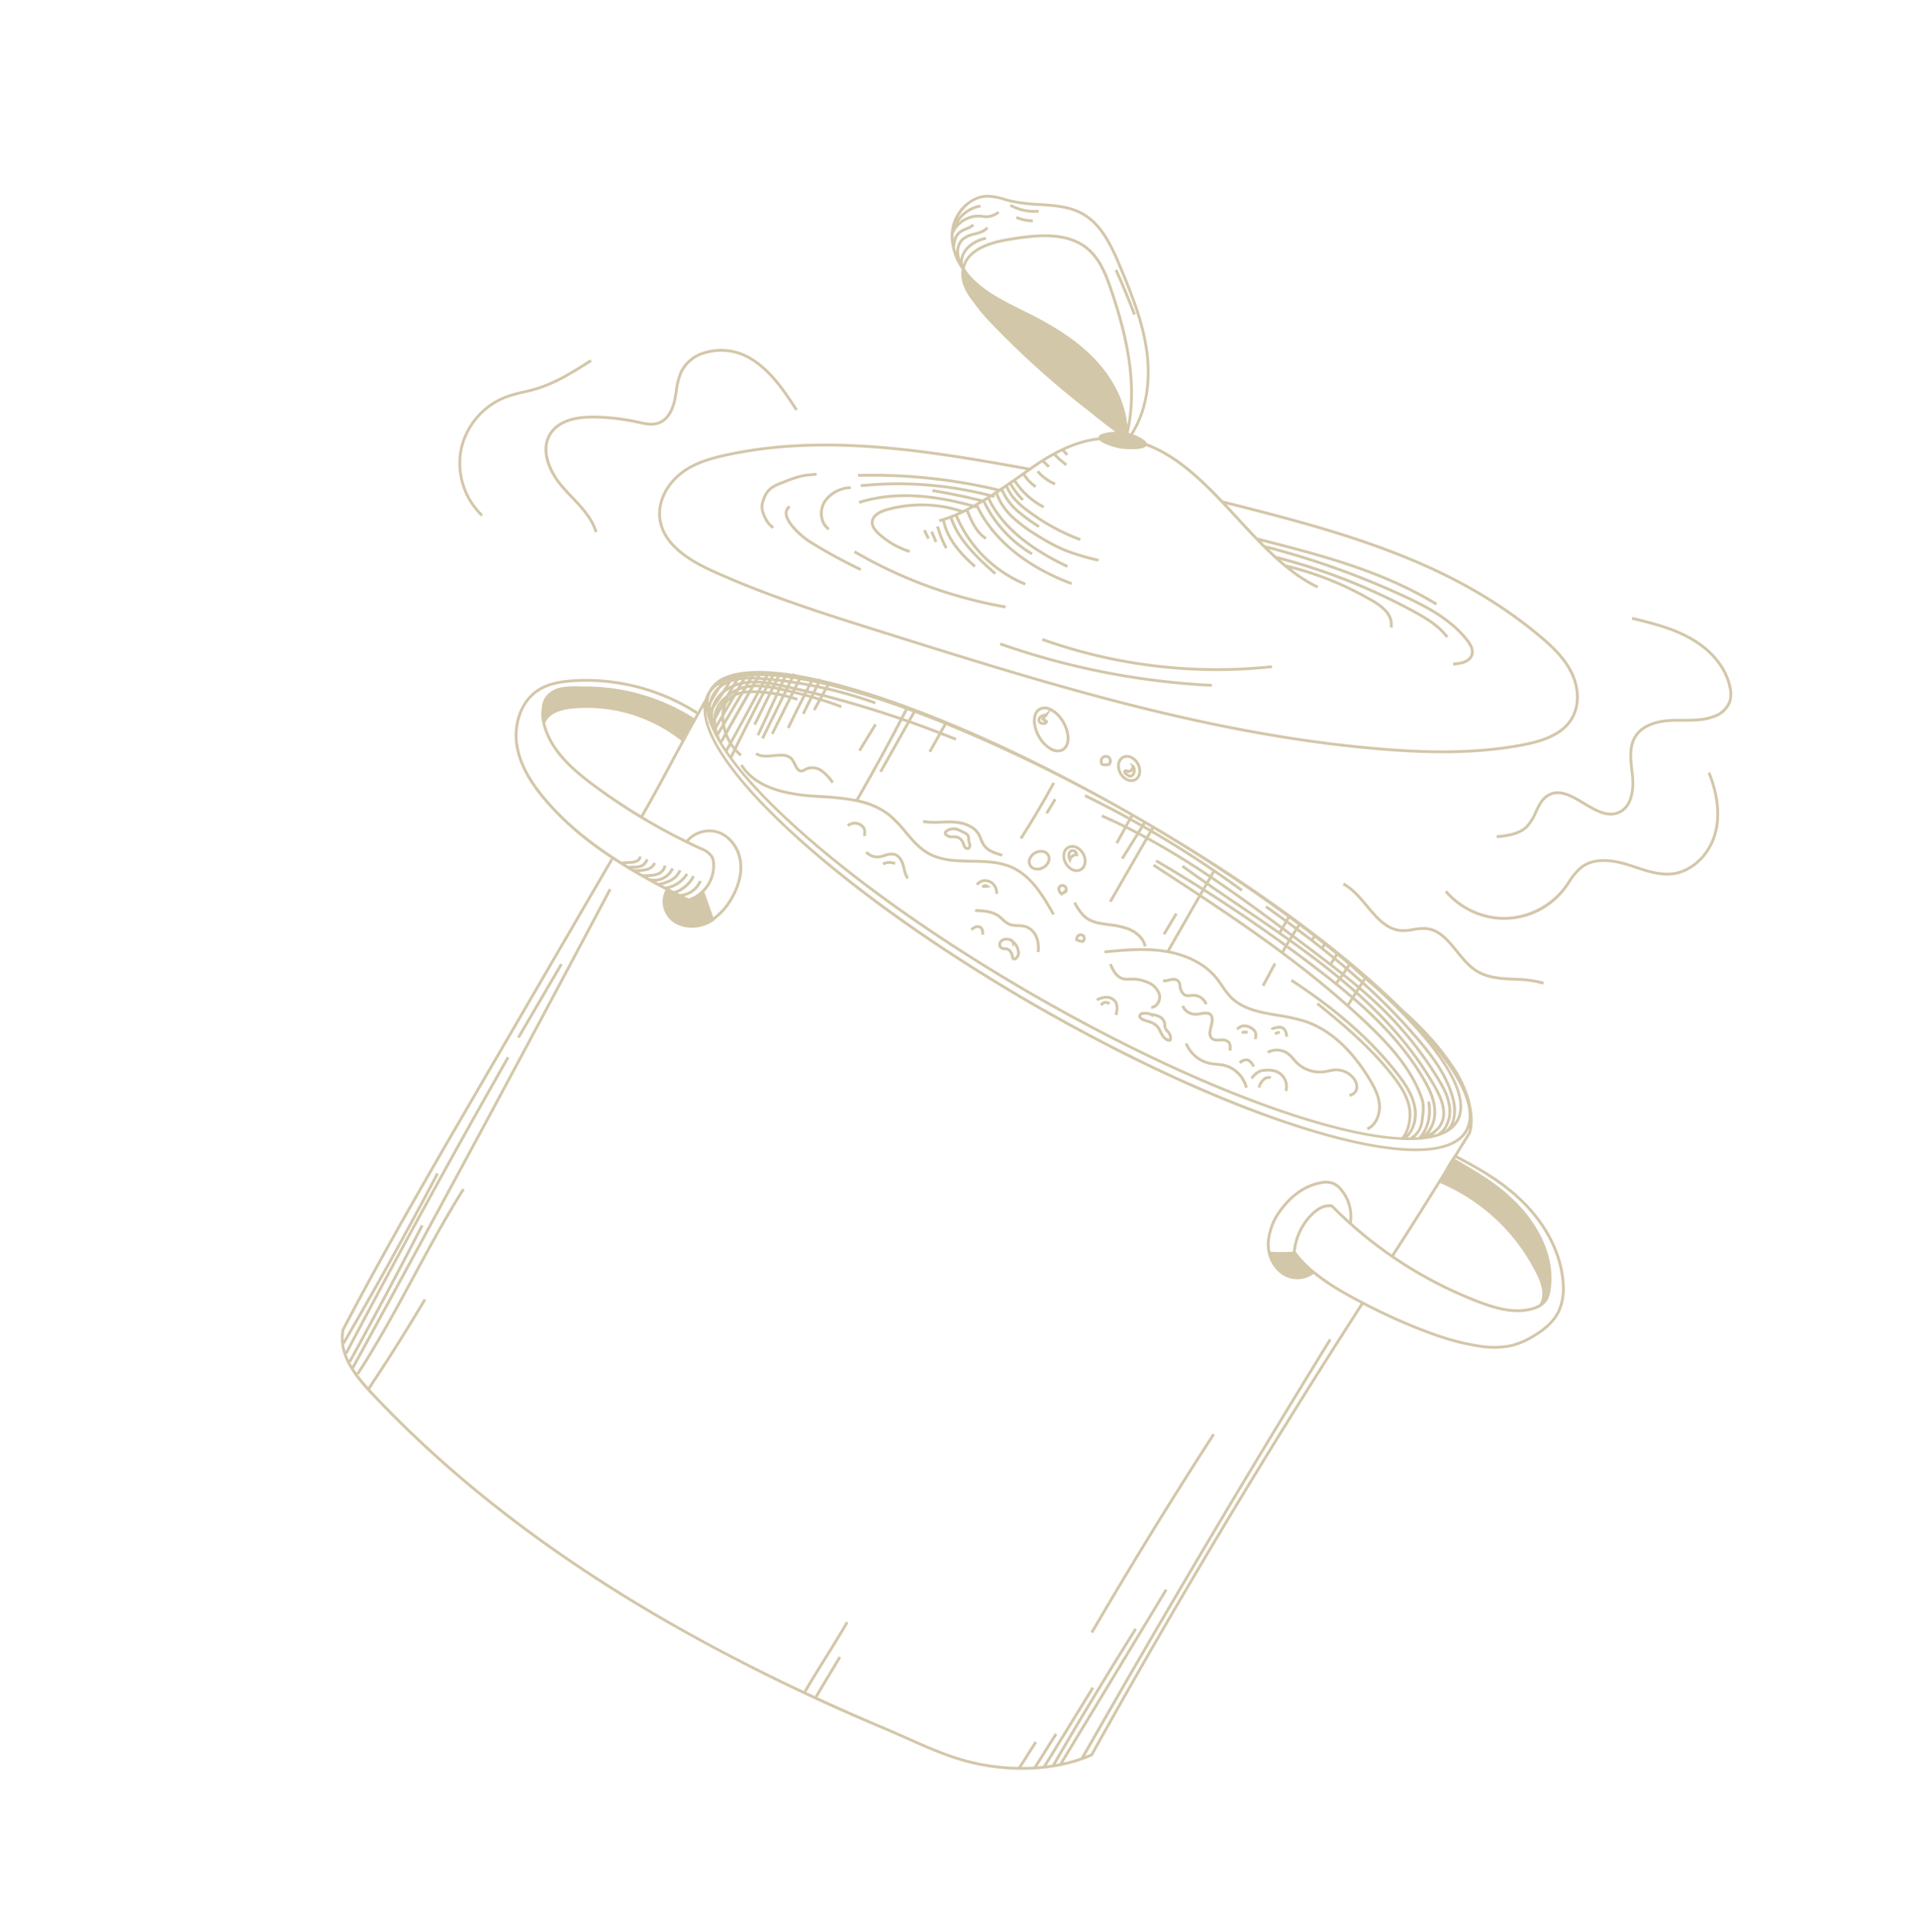 <?xml version="1.0" encoding="UTF-8"?>
<svg xmlns="http://www.w3.org/2000/svg" xmlns:xlink="http://www.w3.org/1999/xlink" width="621.17" height="626.139" viewBox="0 0 621.17 626.139">
  <defs>
    <clipPath id="clip-path">
      <rect id="Rechteck_3697" data-name="Rechteck 3697" width="449.759" height="463.334" transform="translate(0 0)" fill="#d3c7a9"></rect>
    </clipPath>
  </defs>
  <g id="Gruppe_9769" data-name="Gruppe 9769" transform="translate(389.503 626.139) rotate(-150)">
    <g id="Gruppe_9764" data-name="Gruppe 9764" transform="translate(0 0)" clip-path="url(#clip-path)">
      <path id="Pfad_27539" data-name="Pfad 27539" d="M9.372,83.155C22.164,72.014,37.139,64.266,48.757,58.763,99.064,34.936,154.1,22.678,207.326,10.824c18.857-4.2,38.355-8.548,57.934-10.477C267.222.154,269.384,0,271.612,0c6.574,0,13.7,1.341,17.738,6.964,3.212,4.468,3.574,10.975.945,16.982-2.317,5.294-6.572,9.329-11.1,13.338-24.6,21.733-57.15,33.5-85.919,43.86q-.624,1.335-1.231,2.6l-.413-.2.409.205c-2.322,4.617-6.083,11.3-11.916,16.03-.43.348-.862.676-1.3,1,0,.008.013.013.016.021.52,1.2-1.816,3.051-3.817,4.322,3.445.39,7.074.9,10.934,1.53a282.018,282.018,0,0,1,41.744,8.864,52.671,52.671,0,0,1,7.866,2.877c3.829,1.467,7.532,3.668,8.922,7.43a19.159,19.159,0,0,1,8.512,7.638c.116.208.207.417.311.624l.048-.015c.026.082.043.164.067.245,3.178,6.635.467,13.984-4.215,16.657a20.516,20.516,0,0,1-5.273,1.856c-.69.174-1.379.347-2.06.549a54.013,54.013,0,0,0-8.451,3.6c-4.389,2.168-8.926,4.41-13.9,4.462-7.044.043-13.088-4.074-19.174-8.7-8.438-6.413-15.9-12.341-21.708-19.97-6.2-8.14-9.353-17.108-9.039-25.5-.556.092-1.126.166-1.682.212-1.816.144-3-.026-3.555-.493-9.829,1.7-20.264-.661-30.655-3.735-40.658,11.69-74.668,20.118-111.114,13.72-4.8-.838-10.307-2.1-14.819-5.125C2.9,108.579-.084,103.489,0,98.558c.118-6.514,5.07-11.653,9.371-15.4m234.464,43.6c-.011-.039-.023-.079-.035-.118l-.318-.171q-.606-.326-1.226-.607a27.945,27.945,0,0,0-5.483-1.487c-5.174-.862-10.542-.525-15.736-.2-1.1.069-2.2.136-3.3.2-10.963.571-19.073-.206-26.3-2.522-7.873-2.519-14.517-7.143-18.726-12.937,5.292,14.788,16.985,26.4,26.814,35.007,3.807,3.337,7.938,6.671,12.886,7.587a15.35,15.35,0,0,0,2.787.253c7.344,0,14.27-5.109,20.284-10.028,4.382-3.592,10.015-9.052,8.349-14.972m-64.455,5.459c5.742,7.536,13.15,13.423,21.534,19.8,5.9,4.488,11.759,8.516,18.44,8.516h.171c4.766-.05,9.01-2.147,13.5-4.368a54.868,54.868,0,0,1,8.6-3.654c.691-.2,1.394-.381,2.094-.559a19.454,19.454,0,0,0,5.042-1.764c3.671-2.094,5.255-6.421,5.028-10.584a11.481,11.481,0,0,1-4.031,7.386l-.567-.719a10.755,10.755,0,0,0,3.8-7.841,9.728,9.728,0,0,1-5.022,5.8c-.217.1-.438.19-.658.282a8.15,8.15,0,0,0-1.417.7,7.273,7.273,0,0,0-2.113,2.835l-.816-.418a8.029,8.029,0,0,1,2.417-3.178,9.308,9.308,0,0,1,1.576-.782c.212-.086.422-.174.629-.268a8.851,8.851,0,0,0,4.91-8.887c-.1-.2-.186-.395-.291-.582-.184-.326-.384-.644-.592-.957a5.211,5.211,0,0,1,0,2.614,8.088,8.088,0,0,1-1.485,2.583,7.774,7.774,0,0,0-1.3,2.168l-.873-.277a8.582,8.582,0,0,1,1.443-2.44,7.355,7.355,0,0,0,1.336-2.279c.395-1.423-.179-2.959-.868-4.539-.339-.355-.7-.7-1.072-1.028a4.984,4.984,0,0,1,.28.507,6.056,6.056,0,0,1,.453,4.164,9.044,9.044,0,0,1-2.628,3.69c-1.135,1.133-2.206,2.2-2.432,3.626l-.906-.143c.274-1.717,1.5-2.944,2.692-4.132a8.22,8.22,0,0,0,2.395-3.3,5.148,5.148,0,0,0-.406-3.527,8.954,8.954,0,0,0-1.613-2.134l-.082-.091a8.158,8.158,0,0,1,.28,4.035,11.706,11.706,0,0,1-3.818,6.307l-.63-.664a10.836,10.836,0,0,0,3.546-5.8,6.061,6.061,0,0,0-1.032-4.935c1.089,6.085-4.455,11.481-8.832,15.069-6.929,5.666-15.059,11.578-23.818,9.967-5.178-.959-9.422-4.378-13.324-7.8-10.405-9.111-22.862-21.581-27.8-37.648-.192.049-.392.1-.6.139-.366,8.239,2.732,17.082,8.85,25.118M8.3,111.08c4.37,2.925,9.766,4.161,14.468,4.985,35.842,6.291,69.394-1.855,109.329-13.307-1.867-.564-3.733-1.146-5.592-1.725-2.813-.879-5.652-1.765-8.491-2.585-19.739,5.578-40.154,11.317-61.059,10.769l.025-.916c20.271.532,40.124-4.9,59.351-10.329-.567-.159-1.133-.311-1.7-.463l.009.032a263.976,263.976,0,0,1-46.889,8.634c-7.952.728-17.131,1.224-25.435-2.149-1.438-.582-3.408-1.582-3.907-3.5-.548-2.092.736-4.145,3.925-6.275l.508.761c-2.823,1.887-3.984,3.614-3.547,5.282.3,1.16,1.37,2.077,3.365,2.888,8.113,3.293,17.161,2.8,25.007,2.082a262.765,262.765,0,0,0,45.231-8.2c-1.028-.258-2.053-.506-3.075-.734A194.284,194.284,0,0,1,62.207,103.5c-4.353.112-9.368.073-13.773-1.814l.36-.842c4.236,1.816,9.132,1.852,13.39,1.74a193.4,193.4,0,0,0,45.646-6.681q-1.109-.221-2.212-.41l.008.029A103.134,103.134,0,0,1,75.736,99.8a17.838,17.838,0,0,1-5.854-.75,7.073,7.073,0,0,1-4.434-4.008l.858-.319a6.252,6.252,0,0,0,3.881,3.463,17.079,17.079,0,0,0,5.556.7,101.44,101.44,0,0,0,27.749-3.718,47.4,47.4,0,0,0-10.377-.386l-.077-.912c10.712-.9,22.417,2.755,33.738,6.288,12.55,3.92,25.394,7.929,37.275,5.936.348-1.985,6.347-4.65,6.414-4.679a21.389,21.389,0,0,1,6.357-1.392,4.047,4.047,0,0,1,1.272.17q.734-.534,1.458-1.122a35.868,35.868,0,0,0,6.7-7.286l-1.611-.492.268-.876L186.8,91q.576-.848,1.143-1.757a32.191,32.191,0,0,0-4.618-.887l.1-.908a32.951,32.951,0,0,1,5.016.982c.552-.919,1.1-1.893,1.65-2.911l-2.208-.521.211-.893,2.445.577c.227-.434.455-.876.682-1.331.718-1.492,1.454-3.078,2.209-4.705a13.95,13.95,0,0,0-4.976-1.395l.076-.912a14.884,14.884,0,0,1,5.285,1.477c.373-.8.751-1.621,1.133-2.441a24.93,24.93,0,0,0-12.005-2.529l-.039-.916c.361-.016.72-.023,1.081-.023a25.924,25.924,0,0,1,11.352,2.637c.1-.221.21-.443.314-.667a23.792,23.792,0,0,0-5.829-2.429l.236-.886a24.718,24.718,0,0,1,5.985,2.486l.256-.541c-2.676-2.173-6.279-2.886-9.475-3.281a67.156,67.156,0,0,0-19.357.4l-.15-.9a67.931,67.931,0,0,1,19.619-.406c3.261.4,6.934,1.137,9.766,3.349.136-.282.271-.565.408-.847a18.189,18.189,0,0,0-7.561-3.323,55.1,55.1,0,0,0-8.511-.907l.067-.913a55.593,55.593,0,0,1,8.635.924,19.229,19.229,0,0,1,7.781,3.383l.043-.088-.072-.245c.077-.022.152-.049.228-.072.11-.222.219-.442.33-.664l0,0a19.651,19.651,0,0,0-8.45-4.041,49.543,49.543,0,0,0-9.519-1.041,61.971,61.971,0,0,0-9.917.308,74.513,74.513,0,0,0-11.122,2.633l-.187-.9a75.016,75.016,0,0,1,11.19-2.64,51.651,51.651,0,0,1,6.617-.379c1.2,0,2.361.027,3.449.063a50.265,50.265,0,0,1,9.7,1.066,20.668,20.668,0,0,1,8.667,4.1c.053-.105.106-.212.16-.315l-.059.016-.235-.886c.29-.077.578-.162.867-.241.121-.232.243-.463.364-.693l-.155.225c-7.772-5.319-18.479-7.343-32.739-6.185l-.073-.913q3.914-.319,7.479-.319c10.794,0,19.277,2.187,25.787,6.62.112-.208.227-.413.341-.62l-.074-.261a39.318,39.318,0,0,0-21.53-6.715l.007-.916A40.265,40.265,0,0,1,200.741,63.8c.277-.5.561-.988.844-1.478-9.664-6.756-23.461-9.045-38.849-6.445l-.152-.9a73.141,73.141,0,0,1,12.173-1.058c10.472,0,19.766,2.516,26.93,7.372l-.049-.2c.274-.067.536-.14.806-.208q.49-.8.995-1.59c-3.147-2.448-6.028-4.483-9.4-4.627l.039-.916c3.62.156,6.613,2.246,9.861,4.77.2-.306.409-.6.615-.9l0-.024.024,0q.53-.771,1.078-1.512a40.863,40.863,0,0,0-29.983-7.864l-.129-.907a39.206,39.206,0,0,1,5.508-.385,41.934,41.934,0,0,1,25.151,8.42c.188-.245.381-.482.571-.722-5.542-4.843-13.166-6.71-21.155-8.326l.183-.9c8.1,1.64,15.84,3.54,21.545,8.509q.544-.655,1.1-1.278c-4.094-4.674-10.656-6.526-15.92-7.616l.186-.9c5.379,1.114,12.088,3.014,16.365,7.848.209-.221.415-.449.628-.662l.647.647a42.351,42.351,0,0,0-4.47,5.364,41.28,41.28,0,0,0,20.42-11.51c1.115-1.16,2.843-3.384,1.893-5.222-.632-1.213-2.218-1.69-3.357-1.944a26.217,26.217,0,0,0-11.394,0l-.2-.894a27.177,27.177,0,0,1,11.794,0c1.318.294,3.161.864,3.971,2.416.9,1.739.171,3.969-2.046,6.28a42.2,42.2,0,0,1-21.84,11.972c-.475.7-.943,1.411-1.4,2.143,13.967-3.7,24.268-9.295,31.429-17.086l.674.619c-7.438,8.1-18.181,13.852-32.788,17.59q-.53.882-1.046,1.784c4.943-1.452,9.875-3.095,14.69-4.918L217,59.4c-5.128,1.942-10.39,3.686-15.657,5.206q-.468.846-.924,1.705a118.893,118.893,0,0,0,37.013-17.933l.535.745a119.867,119.867,0,0,1-38.133,18.3q-.456.881-.9,1.767a177.233,177.233,0,0,0,40.991-18.386l.477.781a177.975,177.975,0,0,1-42.03,18.739c-1.327,2.694-2.584,5.4-3.794,8.015-.256.554-.506,1.088-.757,1.631C222.3,69.716,254.366,58,278.593,36.6c4.444-3.938,8.621-7.9,10.864-13.019,2.5-5.712,2.173-11.874-.851-16.08C283.473.356,272.876.516,265.35,1.257c-19.524,1.924-38.994,6.263-57.825,10.46C154.35,23.56,99.363,35.808,49.148,59.589,37.584,65.069,22.681,72.777,9.974,83.846,5.816,87.47,1.029,92.42.918,98.574.837,103.2,3.664,107.988,8.3,111.08" transform="translate(92.408 301.897)" fill="#d3c7a9"></path>
      <path id="Pfad_27540" data-name="Pfad 27540" d="M9.191.916A15.494,15.494,0,0,0,.529,3.744L0,3A16.416,16.416,0,0,1,9.178,0Z" transform="translate(324.424 453.14)" fill="#d3c7a9"></path>
      <path id="Pfad_27541" data-name="Pfad 27541" d="M0,1.763A13.83,13.83,0,0,1,5.371,0l.1.91A12.929,12.929,0,0,0,.458,2.554Z" transform="translate(324.543 450.707)" fill="#d3c7a9"></path>
      <path id="Pfad_27542" data-name="Pfad 27542" d="M12.966,9.5l-.535.744C8.242,7.23,4.059,4.023,0,.709L.58,0C4.625,3.3,8.791,6.5,12.966,9.5" transform="translate(280.752 442.666)" fill="#d3c7a9"></path>
      <path id="Pfad_27543" data-name="Pfad 27543" d="M7.148.88l-.3.866a15.079,15.079,0,0,0-6.737-.72L0,.117A15.472,15.472,0,0,1,1.9,0,16.225,16.225,0,0,1,7.148.88" transform="translate(275.8 382.014)" fill="#d3c7a9"></path>
      <path id="Pfad_27544" data-name="Pfad 27544" d="M69.23.9A167.789,167.789,0,0,0,.54,30.383L0,29.643A168.718,168.718,0,0,1,69.067,0Z" transform="translate(185.132 336.455)" fill="#d3c7a9"></path>
      <path id="Pfad_27545" data-name="Pfad 27545" d="M0,22.69A242.91,242.91,0,0,1,66.246,0l.168.9a242.014,242.014,0,0,0-66,22.606Z" transform="translate(199.049 328.387)" fill="#d3c7a9"></path>
      <rect id="Rechteck_3692" data-name="Rechteck 3692" width="0.916" height="27.566" transform="translate(336.32 140.287) rotate(0.344)" fill="#d3c7a9"></rect>
      <path id="Pfad_27546" data-name="Pfad 27546" d="M0,7.839.119,0l.916.013L.916,7.852Z" transform="translate(171.785 273.827)" fill="#d3c7a9"></path>
      <rect id="Rechteck_3693" data-name="Rechteck 3693" width="8.2" height="0.916" transform="translate(136.668 275.441) rotate(88.282)" fill="#d3c7a9"></rect>
      <path id="Pfad_27547" data-name="Pfad 27547" d="M0,9.945Q.124,4.972.238,0l.916.021Q1.044,4.994.916,9.967Z" transform="translate(286.857 276.076)" fill="#d3c7a9"></path>
      <rect id="Rechteck_3694" data-name="Rechteck 3694" width="0.916" height="5.341" transform="translate(224.416 288.806) rotate(1.277)" fill="#d3c7a9"></rect>
      <path id="Pfad_27548" data-name="Pfad 27548" d="M1.224.042C.9,7.031.832,14.079,1.014,20.99L.1,21.014C-.083,14.081-.013,7.011.309,0Z" transform="translate(227.258 277.521)" fill="#d3c7a9"></path>
      <path id="Pfad_27549" data-name="Pfad 27549" d="M3.525,0A5.357,5.357,0,0,1,6.239.771,5.23,5.23,0,0,1,8.466,3.293,3.323,3.323,0,0,1,8.32,6.26,3.32,3.32,0,0,1,5.787,7.816,5.226,5.226,0,0,1,2.5,7.075,5.224,5.224,0,0,1,.278,4.553,3.325,3.325,0,0,1,.424,1.584,3.49,3.49,0,0,1,3.525,0M1.13,4.216a4.306,4.306,0,0,0,1.842,2.07,4.453,4.453,0,0,0,2.249.648,3.691,3.691,0,0,0,.451-.027A2.427,2.427,0,0,0,7.531,5.794a2.432,2.432,0,0,0,.083-2.165A4.31,4.31,0,0,0,5.772,1.559C4.031.527,1.985.746,1.212,2.051A2.429,2.429,0,0,0,1.13,4.216" transform="translate(205.38 276.701)" fill="#d3c7a9"></path>
      <path id="Pfad_27550" data-name="Pfad 27550" d="M3.908,0A2.714,2.714,0,0,1,5.3.374c1.5.891,1.851,3.093.776,4.909A4.261,4.261,0,0,1,3.947,7.124,2.9,2.9,0,0,1,1.4,6.961C-.1,6.071-.451,3.869.625,2.052A3.966,3.966,0,0,1,3.908,0M1.867,6.173a1.822,1.822,0,0,0,.936.249,2.351,2.351,0,0,0,.822-.156A3.344,3.344,0,0,0,5.289,4.816c.819-1.382.615-3.021-.454-3.654s-2.6-.025-3.422,1.357S.8,5.541,1.867,6.173" transform="translate(216.032 270.76)" fill="#d3c7a9"></path>
      <path id="Pfad_27551" data-name="Pfad 27551" d="M2.5,7.075C.322,5.785-.61,3.323.419,1.584A3.49,3.49,0,0,1,3.52,0,5.377,5.377,0,0,1,6.235.771,5.233,5.233,0,0,1,8.461,3.293a3.328,3.328,0,0,1-.146,2.968C7.285,8,4.676,8.364,2.5,7.075M7.61,3.629A4.311,4.311,0,0,0,5.768,1.56C4.023.527,1.978.748,1.208,2.051s.016,3.2,1.759,4.236a4.478,4.478,0,0,0,2.259.649,2.569,2.569,0,0,0,2.3-1.142A2.426,2.426,0,0,0,7.61,3.629" transform="translate(204.638 310.819)" fill="#d3c7a9"></path>
      <path id="Pfad_27552" data-name="Pfad 27552" d="M10.776,11.938l-.105.353v-.345a10.643,10.643,0,0,1-5.863-1.629C.942,8.025-.96,4.328.48,1.9A4.429,4.429,0,0,1,4.5,0,10.972,10.972,0,0,1,9.942,1.648c3.866,2.29,5.766,5.988,4.327,8.417a4.219,4.219,0,0,1-3.494,1.872m-1.3-9.5C6.109.441,2.427.409,1.269,2.365s.638,5.168,4.006,7.164a9.782,9.782,0,0,0,5.4,1.5V8.894l.068-.042a4.726,4.726,0,0,0,.145-.877l-.762-.034A.647.647,0,0,1,9.63,7.76a.661.661,0,0,1-.188-.5,1.559,1.559,0,0,1,1.027-1.345,2.345,2.345,0,0,1,1-.252,1.537,1.537,0,0,1,.682.154,1.716,1.716,0,0,1,.7,2.089,3.074,3.074,0,0,1-1.33,1.533l-.462,1.546A3.169,3.169,0,0,0,13.481,9.6c1.158-1.954-.639-5.168-4.006-7.163M11.8,7.969a1.511,1.511,0,0,0,.186-.363.82.82,0,0,0-.245-.967,1.065,1.065,0,0,0-.876.1,1.245,1.245,0,0,0-.409.3l1.334.06.014.423c0,.148,0,.3,0,.447" transform="translate(229.819 307.094)" fill="#d3c7a9"></path>
      <path id="Pfad_27553" data-name="Pfad 27553" d="M14.444,1.706c-.6.213-1.2.492-1.783.76a20.4,20.4,0,0,1-2.016.845A10.333,10.333,0,0,1,0,.626L.669,0a9.527,9.527,0,0,0,9.685,2.443,19.6,19.6,0,0,0,1.923-.809c.6-.277,1.22-.564,1.862-.791A11.261,11.261,0,0,1,24.678,2.6l-.57.717a10.334,10.334,0,0,0-9.664-1.613" transform="translate(124.048 243.857)" fill="#d3c7a9"></path>
      <path id="Pfad_27554" data-name="Pfad 27554" d="M.029,2.316A3.1,3.1,0,0,1,1.414,0L1.9.775A2.2,2.2,0,0,0,.939,2.427,3.269,3.269,0,0,0,1.76,5,5.867,5.867,0,0,0,6.615,6.38a11.61,11.61,0,0,0,4.7-1.516c.212-.124.422-.255.632-.386A7.875,7.875,0,0,1,14.2,3.386c2.3-.561,4.517.877,6.189,2.192l-.567.72c-1.508-1.187-3.484-2.488-5.405-2.021a7.076,7.076,0,0,0-1.987.978c-.218.137-.436.273-.657.4A12.517,12.517,0,0,1,6.7,7.291,6.752,6.752,0,0,1,1.1,5.631,4.164,4.164,0,0,1,.029,2.316" transform="translate(162.442 250.889)" fill="#d3c7a9"></path>
      <path id="Pfad_27555" data-name="Pfad 27555" d="M3.125,2.242c.277.288.552.577.838.851.739.707,2.192,1.846,3.682,1.5a5.141,5.141,0,0,0,2.376-1.76A10.535,10.535,0,0,1,11.538,1.4,5.35,5.35,0,0,1,16.213.661l-.279.872a4.412,4.412,0,0,0-3.86.614A9.684,9.684,0,0,0,10.69,3.454,5.892,5.892,0,0,1,7.852,5.481C6.445,5.808,4.835,5.2,3.33,3.754c-.3-.283-.582-.581-.866-.879A9.291,9.291,0,0,0,0,.821L.4,0A10.056,10.056,0,0,1,3.125,2.242" transform="translate(253.126 247.597)" fill="#d3c7a9"></path>
      <path id="Pfad_27556" data-name="Pfad 27556" d="M7.268,3.31A10.259,10.259,0,0,1,8.991,4.483a11.664,11.664,0,0,0,1.281.921c3.186,1.878,7.239.157,8.833-.672,1.082-.561,2.142-1.23,3.167-1.877A27.462,27.462,0,0,1,27.645,0l.3.864a26.723,26.723,0,0,0-5.189,2.766c-1.041.658-2.118,1.337-3.234,1.916-3.657,1.9-7.2,2.136-9.72.647A12.36,12.36,0,0,1,8.424,5.2,9.422,9.422,0,0,0,6.858,4.128c-1.92-.964-4.234-.5-6.634.1L0,3.339C2.574,2.693,5.066,2.2,7.268,3.31" transform="translate(230.431 266.057)" fill="#d3c7a9"></path>
      <path id="Pfad_27557" data-name="Pfad 27557" d="M16.279.9A12.9,12.9,0,0,1,20.589,0c.123,0,.247,0,.372.008,2.424.117,4.6,1.382,6.518,2.5l-.46.791c-1.829-1.063-3.9-2.268-6.1-2.375a11.416,11.416,0,0,0-4.328.843c-.813.295-1.618.623-2.422.951a29.443,29.443,0,0,1-5.775,1.9C4.945,5.244,1.809,4.4,0,2.355l.686-.608C2.562,3.868,5.813,4.153,8.228,3.715a28.691,28.691,0,0,0,5.593-1.845c.816-.332,1.632-.664,2.458-.964" transform="translate(175.334 265.354)" fill="#d3c7a9"></path>
      <path id="Pfad_27558" data-name="Pfad 27558" d="M1.337,1.029l.462.791a2.27,2.27,0,0,0-.581,2.946A4.5,4.5,0,0,0,4.17,6.712a6.811,6.811,0,0,0,4.906-.646,12.409,12.409,0,0,0,1.972-1.535c.4-.354.8-.71,1.222-1.034a11.235,11.235,0,0,1,9.594-1.873c.459.126.91.282,1.361.439a11.471,11.471,0,0,0,2.268.621A5.75,5.75,0,0,0,31.029,0l.788.469a6.688,6.688,0,0,1-6.442,3.123,12.374,12.374,0,0,1-2.451-.663c-.431-.15-.864-.3-1.3-.42a10.293,10.293,0,0,0-8.8,1.716c-.4.31-.787.651-1.169.991a13.26,13.26,0,0,1-2.12,1.642A7.739,7.739,0,0,1,3.964,7.6a5.386,5.386,0,0,1-3.549-2.4,3.141,3.141,0,0,1,.921-4.179" transform="translate(92.685 257.297)" fill="#d3c7a9"></path>
      <path id="Pfad_27559" data-name="Pfad 27559" d="M5.162,1.3c.194-.121.381-.257.566-.394A4.274,4.274,0,0,1,7.354.049,2.441,2.441,0,0,1,7.843,0,4.127,4.127,0,0,1,10.9,1.828l.1.125a2.606,2.606,0,0,0,.867.839c.759.343,1.685-.364,1.95-.591.179-.152.351-.315.523-.479A5.294,5.294,0,0,1,16.046.492l.33.854a4.562,4.562,0,0,0-1.407,1.04c-.183.174-.367.349-.559.512a2.816,2.816,0,0,1-2.921.727,3.359,3.359,0,0,1-1.213-1.113l-.092-.119C9.775,1.879,8.706.706,7.542.946a3.537,3.537,0,0,0-1.272.7c-.2.151-.409.3-.626.436A4.974,4.974,0,0,1,0,1.664l.588-.7A4.033,4.033,0,0,0,5.162,1.3" transform="translate(148.888 259.762)" fill="#d3c7a9"></path>
      <path id="Pfad_27560" data-name="Pfad 27560" d="M0,.277.873,0c.332,1.044.786,1.674,1.348,1.872A2.692,2.692,0,0,0,4.46,1.241C5.448.583,6.6-.086,7.719.246A3.035,3.035,0,0,1,9.5,2.149a15.285,15.285,0,0,1,.532,1.6A14.393,14.393,0,0,0,10.555,5.3c.353.811.99,1.694,2.018,1.3a6.357,6.357,0,0,0,1.615-1.1c.312-.259.625-.517.941-.739a5.044,5.044,0,0,1,6.031-.107l-.508.761a4.132,4.132,0,0,0-5,.1c-.3.208-.59.451-.883.7A7.1,7.1,0,0,1,12.9,7.463c-1.289.49-2.48-.179-3.184-1.794a15.106,15.106,0,0,1-.557-1.662,15.22,15.22,0,0,0-.5-1.5,2.2,2.2,0,0,0-1.2-1.383c-.709-.212-1.615.3-2.491.879a3.445,3.445,0,0,1-3.049.732A3.464,3.464,0,0,1,0,.277" transform="translate(134.605 251.742)" fill="#d3c7a9"></path>
      <path id="Pfad_27561" data-name="Pfad 27561" d="M3.643,3.783A5.39,5.39,0,0,0,7.964,4.857a9.208,9.208,0,0,0,2.181-.921,8.324,8.324,0,0,1,2.908-1.084,8.338,8.338,0,0,1,2.768.3,13.174,13.174,0,0,0,1.526.284c2.417.256,4.727-.841,7.283-2.193l.429.809c-2.693,1.425-5.14,2.584-7.808,2.3a13.977,13.977,0,0,1-1.631-.3,7.505,7.505,0,0,0-2.465-.286,7.513,7.513,0,0,0-2.584.984,10.07,10.07,0,0,1-2.4,1A6.3,6.3,0,0,1,3.093,4.515,10.153,10.153,0,0,1,0,.367L.839,0a9.258,9.258,0,0,0,2.8,3.783" transform="translate(204.371 248.291)" fill="#d3c7a9"></path>
      <path id="Pfad_27562" data-name="Pfad 27562" d="M.153,1.3A5.66,5.66,0,0,1,2.207.053L2.36,0l.153.056A2.138,2.138,0,0,1,3.867,2.4,2.044,2.044,0,0,1,1.686,4.018,2.1,2.1,0,0,1,.01,1.639V1.434ZM1.8,3.108a1.118,1.118,0,0,0,1.171-.877A1.217,1.217,0,0,0,2.338.979a4.773,4.773,0,0,0-1.421.862A1.169,1.169,0,0,0,1.8,3.108" transform="translate(214.818 311.033)" fill="#d3c7a9"></path>
      <path id="Pfad_27563" data-name="Pfad 27563" d="M2.443,3.554A1.8,1.8,0,0,1,.3,2.866,1.5,1.5,0,0,1,.086,1.553l.176-.261.107.01A5.687,5.687,0,0,1,.8.31L.967,0l.343.086A2.641,2.641,0,0,1,3.367,1.479a1.667,1.667,0,0,1-.924,2.075M2.509,1.8a1.533,1.533,0,0,0-1.07-.726A4.543,4.543,0,0,0,1.108,2.1l-.053.245.016.026A.88.88,0,0,0,2.1,2.707a.764.764,0,0,0,.413-.91" transform="translate(206.367 268.056)" fill="#d3c7a9"></path>
      <path id="Pfad_27564" data-name="Pfad 27564" d="M1.7,3.158A1.588,1.588,0,0,1,.5,2.739,1.95,1.95,0,0,1,.02,1.123.64.64,0,0,1,.327.617,6.032,6.032,0,0,1,2.44.022L2.67,0l.155.173A1.884,1.884,0,0,1,2.9,2.562a1.682,1.682,0,0,1-1.2.6M2.265.964a5.145,5.145,0,0,0-1.349.387,1.046,1.046,0,0,0,.217.728.675.675,0,0,0,.509.164.777.777,0,0,0,.55-.261A.967.967,0,0,0,2.265.964" transform="translate(193.434 257.677)" fill="#d3c7a9"></path>
      <path id="Pfad_27565" data-name="Pfad 27565" d="M2.124,2.754C.949,2.627.308,1.4,0,.817L.81.391c.375.716.806,1.387,1.415,1.452A1.325,1.325,0,0,0,3.284,1.33,4.787,4.787,0,0,0,4,0l.847.348a5.567,5.567,0,0,1-.875,1.583,2.183,2.183,0,0,1-1.851.823" transform="translate(222.756 243.767)" fill="#d3c7a9"></path>
      <path id="Pfad_27566" data-name="Pfad 27566" d="M3.554,2.495a3.2,3.2,0,0,0,2.239-.557A2.715,2.715,0,0,0,6.915,0l.913.074a3.64,3.64,0,0,1-1.5,2.6A4.111,4.111,0,0,1,3.442,3.4,4.4,4.4,0,0,1,0,.821L.842.461A3.466,3.466,0,0,0,3.554,2.495" transform="translate(225.488 257.449)" fill="#d3c7a9"></path>
      <path id="Pfad_27567" data-name="Pfad 27567" d="M6.2,3.955A3.925,3.925,0,0,1,2.64,4.2C1.136,3.486.489,1.8,0,.278L.873,0c.449,1.4.985,2.815,2.159,3.369a3.052,3.052,0,0,0,2.723-.214A6.244,6.244,0,0,0,7.873,1.006l.768.5A7.135,7.135,0,0,1,6.2,3.955" transform="translate(172.291 243.316)" fill="#d3c7a9"></path>
      <path id="Pfad_27568" data-name="Pfad 27568" d="M2.5,1.8A1.909,1.909,0,0,0,3.85,1.486,6.136,6.136,0,0,0,5.058.4,2,2,0,0,0,5.235.18l.9-.18a1.205,1.205,0,0,1-.4,1.017,7.012,7.012,0,0,1-1.4,1.249A2.811,2.811,0,0,1,2.314,2.7,3.948,3.948,0,0,1,0,.72L.762.212C1.246.937,1.779,1.658,2.5,1.8" transform="translate(120.97 264.503)" fill="#d3c7a9"></path>
      <path id="Pfad_27569" data-name="Pfad 27569" d="M1.181.822a2.441,2.441,0,0,0,.663,1.011A1.948,1.948,0,0,0,2.4,2.07a4.124,4.124,0,0,0,2.725-.106A2.59,2.59,0,0,0,6.687,0L7.6.114A3.516,3.516,0,0,1,5.493,2.8a5.028,5.028,0,0,1-3.345.147,2.8,2.8,0,0,1-.83-.367A3.182,3.182,0,0,1,.348,1.2,5.107,5.107,0,0,0,0,.527l.766-.5a5.766,5.766,0,0,1,.416.8" transform="translate(129.274 258.986)" fill="#d3c7a9"></path>
      <path id="Pfad_27570" data-name="Pfad 27570" d="M11.3,3.715A6.181,6.181,0,0,1,9.931,4.882a9.194,9.194,0,0,1-3.3,1.526,5.723,5.723,0,0,1-4.154-.786A5.818,5.818,0,0,1,0,2.2l.887-.226A4.89,4.89,0,0,0,2.97,4.85a4.815,4.815,0,0,0,3.486.659A8.376,8.376,0,0,0,9.421,4.122a5.37,5.37,0,0,0,1.173-.991A6.405,6.405,0,0,0,11.649,0l.906.141A7.216,7.216,0,0,1,11.3,3.715" transform="translate(112.307 247.552)" fill="#d3c7a9"></path>
      <path id="Pfad_27571" data-name="Pfad 27571" d="M.515.963a3.088,3.088,0,0,0,2.447.8C3.527,1.572,3.972,1,4.322,0l.865.3A3.343,3.343,0,0,1,3.247,2.628C2.117,3,1.018,2.411,0,1.721Z" transform="translate(125.508 249.898)" fill="#d3c7a9"></path>
      <path id="Pfad_27572" data-name="Pfad 27572" d="M1.267.938a2.731,2.731,0,0,0,.6.915,1.475,1.475,0,0,0,.413.235,3.1,3.1,0,0,0,2.412,0A3.08,3.08,0,0,0,6.341.321L7.2.629a4.006,4.006,0,0,1-2.144,2.3,4.02,4.02,0,0,1-3.119.008,2.34,2.34,0,0,1-.653-.378A3.452,3.452,0,0,1,.446,1.343,3.91,3.91,0,0,0,0,.584L.705,0a4.641,4.641,0,0,1,.561.938" transform="translate(271.897 252.624)" fill="#d3c7a9"></path>
      <path id="Pfad_27573" data-name="Pfad 27573" d="M1.412,1.244,1.148,0l1,.789A2.89,2.89,0,0,1,3.6,3.245,1.724,1.724,0,0,1,2.432,4.652a1.839,1.839,0,0,1-2-.744L0,3.429l.594-.248a1.839,1.839,0,0,0,.818-1.937m.736,2.538a.805.805,0,0,0,.539-.645A1.276,1.276,0,0,0,2.3,2.178a2.754,2.754,0,0,1-.787,1.48.723.723,0,0,0,.632.124" transform="translate(208.983 278.454)" fill="#d3c7a9"></path>
      <path id="Pfad_27574" data-name="Pfad 27574" d="M2.789,1.963c-.069.009-.137.018-.2.034a.756.756,0,0,0-.462.6,2.541,2.541,0,0,0,.034.93l1.175.742H1.747l-.4-.045-.026-.149A2.9,2.9,0,0,1,.01,1.472,1.592,1.592,0,0,1,.476.408,1.727,1.727,0,0,1,1.642,0c.068,0,.135,0,.2,0a3.914,3.914,0,0,1,1,.128A1.352,1.352,0,0,1,3.7.753a.778.778,0,0,1,.025.656,1.053,1.053,0,0,1-.938.555m-.177-.949a2.956,2.956,0,0,0-.934-.1.909.909,0,0,0-.583.165.766.766,0,0,0-.172.471,1.748,1.748,0,0,0,.268,1.089,2.118,2.118,0,0,1,.036-.235,1.637,1.637,0,0,1,1.147-1.3c.091-.023.191-.037.29-.051l.049-.006a.651.651,0,0,0-.1-.035" transform="translate(206.449 312.184)" fill="#d3c7a9"></path>
      <path id="Pfad_27575" data-name="Pfad 27575" d="M2.069,0l.916,0c-.11,25.106-.806,50.474-2.07,75.4L0,75.359C1.263,50.446,1.959,25.091,2.069,0" transform="translate(76.944 66.189)" fill="#d3c7a9"></path>
      <path id="Pfad_27576" data-name="Pfad 27576" d="M.173,5.217,0,4.317a1.982,1.982,0,0,0,1.376-1.35A5.275,5.275,0,0,0,1.561.918L1.555.912A.52.52,0,0,1,1.466.319L1.655,0l.327.046a.552.552,0,0,1,.475.565A6.5,6.5,0,0,1,2.24,3.269,2.867,2.867,0,0,1,.173,5.217M1.913.6l.16.324a.42.42,0,0,0,.212-.2Z" transform="translate(119.038 246.134)" fill="#d3c7a9"></path>
      <path id="Pfad_27577" data-name="Pfad 27577" d="M2,.19l.007.275a.541.541,0,0,1-.295.476l-1.228.7L0,.865C.973.179,1.331,0,1.547,0a.438.438,0,0,1,.207.058Z" transform="translate(132.782 258.693)" fill="#d3c7a9"></path>
      <rect id="Rechteck_3695" data-name="Rechteck 3695" width="0.916" height="1.644" transform="translate(124.747 263.637) rotate(40.254)" fill="#d3c7a9"></rect>
      <path id="Pfad_27578" data-name="Pfad 27578" d="M12.547,4.436a5.713,5.713,0,0,1-2.414,1,9.211,9.211,0,0,1-2.768.745,3.533,3.533,0,0,1-2.9-1.066,4.956,4.956,0,0,1-.422-.6,2.95,2.95,0,0,0-.469-.62,2.982,2.982,0,0,0-1.107-.536,6.067,6.067,0,0,1-.9-.355A3.191,3.191,0,0,1,.093,1.371.886.886,0,0,1,.056.68.964.964,0,0,1,.565.206,2.645,2.645,0,0,1,1.612,0,4.744,4.744,0,0,1,4.033.8c.245.149.485.31.726.471A6.577,6.577,0,0,0,6.718,2.29a6.587,6.587,0,0,0,2.967-.2,13.678,13.678,0,0,1,1.871-.31c.94-.058,1.616.273,1.822.9a1.609,1.609,0,0,1-.832,1.753M11.62,2.7a12.656,12.656,0,0,0-1.743.292,7.346,7.346,0,0,1-3.384.19A7.351,7.351,0,0,1,4.25,2.029c-.23-.154-.46-.308-.694-.451A3.092,3.092,0,0,0,.95,1.037l0,0A2.311,2.311,0,0,0,1.991,2.2a5.254,5.254,0,0,0,.763.3,3.684,3.684,0,0,1,1.439.732,3.667,3.667,0,0,1,.623.8,4.183,4.183,0,0,0,.339.487,2.675,2.675,0,0,0,2.157.753A6.621,6.621,0,0,0,9.19,4.821l-.315-.315,1.138.023a4.754,4.754,0,0,0,2.006-.841c.293-.208.558-.511.49-.72s-.5-.3-.888-.272" transform="translate(153.026 244.275)" fill="#d3c7a9"></path>
      <path id="Pfad_27579" data-name="Pfad 27579" d="M1.642,1.961a2.459,2.459,0,0,1-.4.162,6.244,6.244,0,0,1-1.126.256L0,1.471a5.311,5.311,0,0,0,.959-.219A1.478,1.478,0,0,0,1.2,1.161c.316-.181.43-.689.5-1.161L2.6.132a2.324,2.324,0,0,1-.957,1.829" transform="translate(176.369 243.701)" fill="#d3c7a9"></path>
      <path id="Pfad_27580" data-name="Pfad 27580" d="M6.718,5.186A4.05,4.05,0,0,1,5.346,5.7l.093.094-.372-.054A2.248,2.248,0,0,1,4.1,5.666a.832.832,0,0,1-.18-.1A5.152,5.152,0,0,1,.69,3.576,2.708,2.708,0,0,1,.318.571,1.151,1.151,0,0,1,1.257,0a.938.938,0,0,1,.16.014A1.279,1.279,0,0,1,2.137.5a4.781,4.781,0,0,0,1.1,1,1.71,1.71,0,0,0,1.238.242,3.145,3.145,0,0,0,.638-.262A2.62,2.62,0,0,1,6.381,1.1a1.66,1.66,0,0,1,1.172.555,1.992,1.992,0,0,1,.528,1.42A2.7,2.7,0,0,1,6.718,5.186m.164-2.9a.753.753,0,0,0-.526-.262,1.993,1.993,0,0,0-.834.278,3.872,3.872,0,0,1-.832.332,2.625,2.625,0,0,1-1.915-.343A5.608,5.608,0,0,1,1.446,1.1a1.1,1.1,0,0,0-.19-.19.362.362,0,0,0-.172.157A1.841,1.841,0,0,0,1.426,3.03,4.239,4.239,0,0,0,3.465,4.512l-.3-.994L4.472,4.824A2.9,2.9,0,0,0,6.24,4.405a1.816,1.816,0,0,0,.927-1.373,1.069,1.069,0,0,0-.285-.75" transform="translate(209.373 242.122)" fill="#d3c7a9"></path>
      <path id="Pfad_27581" data-name="Pfad 27581" d="M1.153,1.61,0,1.52.9.8C1.49.324,1.926,0,2.263,0a.469.469,0,0,1,.352.158c.105.108.3.415-.119.9a1.619,1.619,0,0,1-1.343.55" transform="translate(228.54 257.568)" fill="#d3c7a9"></path>
      <path id="Pfad_27582" data-name="Pfad 27582" d="M.272,2.817,0,1.942C1.213,1.567,2.54,1.076,2.951,0l.854.327C3.249,1.787,1.69,2.378.272,2.817" transform="translate(259.136 247.844)" fill="#d3c7a9"></path>
      <path id="Pfad_27583" data-name="Pfad 27583" d="M7.279,4.692l-.22.051-.086.011-.089.012A24.4,24.4,0,0,1,3.8,4.981a2.5,2.5,0,0,1-.96-.13,2.645,2.645,0,0,1-1.218-1.2,4.645,4.645,0,0,0-.373-.532A4.785,4.785,0,0,0,.9,2.778a4.307,4.307,0,0,1-.543-.571A1.467,1.467,0,0,1,.208.517,1.27,1.27,0,0,1,1.268,0a1.614,1.614,0,0,1,.555.1A3.47,3.47,0,0,1,2.868.788l.071.06a3.064,3.064,0,0,0,2.055.9,4.157,4.157,0,0,0,1.577-.61A3.464,3.464,0,0,1,9.107.517a1.391,1.391,0,0,1,.812.536,1.481,1.481,0,0,1-.13,1.579,4.826,4.826,0,0,1-2.509,2.06M9.155,1.56A.5.5,0,0,0,8.878,1.4a2.733,2.733,0,0,0-1.872.541,4.877,4.877,0,0,1-1.947.717,3.847,3.847,0,0,1-2.71-1.115l-.076-.065A2.7,2.7,0,0,0,1.507.961a.5.5,0,0,0-.548.081.6.6,0,0,0,.128.615,3.552,3.552,0,0,0,.435.45c.142.133.285.266.416.414a5.618,5.618,0,0,1,.455.641A1.889,1.889,0,0,0,3.175,4a1.791,1.791,0,0,0,.62.067A24.047,24.047,0,0,0,6.364,3.91V3.83l.473.016A3.542,3.542,0,0,0,9,2.16c.157-.256.213-.5.151-.6" transform="translate(240.564 265.5)" fill="#d3c7a9"></path>
      <path id="Pfad_27584" data-name="Pfad 27584" d="M10.56,62.789c.963-.553,1.959-1.126,2.9-1.72,3.354-2.1,7.376-5.578,7.5-10.193.1-3.63-2.242-6.785-4.5-9.837-.387-.523-.773-1.042-1.144-1.561C14,37.648,10,31.319,13.4,26.705c2.54-3.446,7.2-3.367,11.695-3.293,4.548.076,8.843.148,10.826-3.225,1.123-1.909.934-4.17.734-6.564a16.588,16.588,0,0,1,.16-5.574c.908-3.458,3.83-5.781,7-8.05l.533.745C41.321,2.912,38.534,5.12,37.7,8.283a15.9,15.9,0,0,0-.133,5.265c.2,2.431.412,4.944-.858,7.1-2.253,3.833-7.018,3.756-11.631,3.676-4.267-.07-8.683-.145-10.943,2.921-3.038,4.117.7,9.993,1.918,11.7.368.515.75,1.029,1.135,1.549,2.355,3.176,4.791,6.459,4.684,10.406-.132,5.02-4.383,8.722-7.925,10.944-.959.6-1.962,1.18-2.932,1.738C8.1,65.259,5.09,66.992,3,69.593a7.849,7.849,0,0,0-1.953,6.464,8.263,8.263,0,0,0,1.944,3.512c3.986,4.686,10.639,7.392,18.253,7.422,6.9.071,13.65-1.923,20.155-3.819l.256.879c-6.507,1.9-13.232,3.856-20.218,3.856h-.2c-7.882-.031-14.788-2.854-18.947-7.744a9.141,9.141,0,0,1-2.14-3.906,8.748,8.748,0,0,1,2.132-7.237c2.2-2.736,5.287-4.512,8.274-6.23" transform="translate(50.7 354.775)" fill="#d3c7a9"></path>
      <path id="Pfad_27585" data-name="Pfad 27585" d="M6.2,43.2c3.379-2.548,7.61-3.427,11.7-4.276.938-.2,1.873-.389,2.8-.6,6.337-1.466,10.362-4.077,11.964-7.759a18.315,18.315,0,0,0,1.128-6.1c.06-.831.12-1.66.221-2.481A24.932,24.932,0,0,1,59.006,0a24.81,24.81,0,0,1,8.451,1.455l-.313.86A24.694,24.694,0,0,0,46.256,4.428,24.7,24.7,0,0,0,34.913,22.089c-.1.806-.157,1.621-.216,2.436a19.292,19.292,0,0,1-1.2,6.4c-1.724,3.963-5.962,6.75-12.6,8.286-.929.214-1.871.41-2.815.607-3.992.829-8.12,1.686-11.335,4.111-4.855,3.659-7,10.948-5.209,17.724,1.5,5.68,5.346,10.993,11.435,15.793l-.567.719C6.158,73.24,2.2,67.764.653,61.887-1.227,54.76,1.053,47.076,6.2,43.2" transform="translate(32.923 329.708)" fill="#d3c7a9"></path>
      <path id="Pfad_27586" data-name="Pfad 27586" d="M55.948,32.785a69.517,69.517,0,0,1-12.8,5.532l-.351.111c-2.11.665-4.292,1.354-5.657,2.963-2.18,2.575-1.409,6.416-.756,8.477.3.943.668,1.894,1.025,2.814a23.383,23.383,0,0,1,1.76,6.184,12.369,12.369,0,0,1-3.2,9.284,18.981,18.981,0,0,1-12.828,6.335C14.722,75.012,6.557,70.848,0,67.5l.417-.816c6.457,3.294,14.5,7.4,22.668,6.883a18.037,18.037,0,0,0,12.19-6.017,11.478,11.478,0,0,0,2.978-8.6,22.683,22.683,0,0,0-1.7-5.938c-.361-.933-.734-1.9-1.043-2.868-.711-2.24-1.534-6.434.929-9.345,1.537-1.812,3.847-2.54,6.081-3.245l.349-.11A68.668,68.668,0,0,0,55.5,31.986c6.12-3.414,9.3-7.294,9.454-11.531.214-6.061-6.046-10.449-11.472-12.364-1.46-.516-3-.972-4.487-1.413C44.48,5.336,39.807,3.95,36.352.664L36.983,0c3.3,3.135,7.86,4.489,12.276,5.8,1.5.445,3.048.9,4.531,1.428,5.993,2.116,12.315,6.71,12.083,13.26-.165,4.58-3.5,8.718-9.925,12.3" transform="translate(360.234 294.4)" fill="#d3c7a9"></path>
      <path id="Pfad_27587" data-name="Pfad 27587" d="M18.784,37.789a46.39,46.39,0,0,1-4.259,4.366c-.917.86-1.865,1.749-2.743,2.668C7.1,49.7,3.905,55.845.812,61.788L0,61.365c3.122-6,6.351-12.2,11.121-17.177.895-.935,1.852-1.832,2.778-2.7a45.627,45.627,0,0,0,4.177-4.279A23.042,23.042,0,0,0,22,15.639,23.086,23.086,0,0,0,5.778.891L5.989,0A24.021,24.021,0,0,1,22.865,15.345a23.978,23.978,0,0,1-4.081,22.444" transform="translate(425.7 280.476)" fill="#d3c7a9"></path>
      <path id="Pfad_27588" data-name="Pfad 27588" d="M48.559,1.914a17.089,17.089,0,0,0-2.98,2.112,16.629,16.629,0,0,1-3.447,2.366C38,8.306,33.639,6.637,29.418,5.021c-2.78-1.064-5.655-2.165-8.487-2.279-4.193-.169-7.916,1.746-11.863,3.772A36.9,36.9,0,0,1,.192,10.142L0,9.246A36.184,36.184,0,0,0,8.65,5.7c3.878-1.993,7.9-4.063,12.318-3.873,2.982.121,5.928,1.248,8.778,2.339,4.227,1.618,8.224,3.147,12,1.394A15.661,15.661,0,0,0,45,3.318,18.012,18.012,0,0,1,48.142,1.1,10.161,10.161,0,0,1,52.868,0c3.1,0,6.292,1.161,9.411,2.3C65.588,3.5,69,4.764,72.351,4.666l.023.916c-3.517.088-7.02-1.191-10.408-2.425-4.76-1.733-9.257-3.37-13.407-1.243" transform="translate(57.825 311.935)" fill="#d3c7a9"></path>
      <path id="Pfad_27589" data-name="Pfad 27589" d="M21.373,3.142c-1.994,1.421-4.055,2.892-6.329,1.881a10.155,10.155,0,0,1-1.483-.884c-1.187-.8-1.95-1.248-2.574-.737a2.27,2.27,0,0,0-.472.665c-.069.122-.136.243-.207.355A5.5,5.5,0,0,1,5.25,6.728,15.637,15.637,0,0,1,0,5.162l.367-.839A14.457,14.457,0,0,0,5.3,5.815,4.625,4.625,0,0,0,9.531,3.939c.065-.1.124-.21.183-.316a3.032,3.032,0,0,1,.692-.929c1.2-.982,2.509-.1,3.667.686a9.593,9.593,0,0,0,1.343.806c1.791.8,3.558-.459,5.425-1.789C22.5,1.217,24.2,0,26.152,0c.092,0,.185,0,.278.008l-.055.914c-1.735-.11-3.4,1.077-5,2.22" transform="translate(289.695 258.01)" fill="#d3c7a9"></path>
      <path id="Pfad_27590" data-name="Pfad 27590" d="M6.13,7.533A11.138,11.138,0,0,1,.873,16.047l-.512-.759A10.228,10.228,0,0,0,5.215,7.5C5.332,4.248,2.895,1.169,0,.912L.081,0C3.849.334,6.251,4.165,6.13,7.533" transform="translate(332.012 332.813)" fill="#d3c7a9"></path>
      <path id="Pfad_27591" data-name="Pfad 27591" d="M7.646,14.92l.538-.67c1.95-2.417,3.49-4.325,2.032-8.955C9.623,3.4,6,.916,3.888.916h-.1L3.759,0c.04,0,.081,0,.121,0,2.509,0,6.5,2.761,7.21,5.021,1.605,5.1-.155,7.279-2.193,9.8l-.532.664c-3.29,4.154-4.587,5.063-6.736,6.567-.338.237-.7.49-1.093.773L0,22.086c.4-.286.761-.54,1.1-.779C3.255,19.8,4.44,18.97,7.646,14.92" transform="translate(344.121 324.256)" fill="#d3c7a9"></path>
      <path id="Pfad_27592" data-name="Pfad 27592" d="M0,.515C4.379.171,8.836,0,13.311,0Q16.005,0,18.7.082c2.888.087,9.86,1.29,11.757,4.3a2.977,2.977,0,0,1,.179,2.943L29.8,6.958a2.086,2.086,0,0,0-.116-2.085C28.1,2.35,21.626,1.087,18.676,1a171.525,171.525,0,0,0-18.6.43Z" transform="translate(316.493 326.117)" fill="#d3c7a9"></path>
      <path id="Pfad_27593" data-name="Pfad 27593" d="M51.5,0l0,.916A147.115,147.115,0,0,0,.312,9.846L0,8.986A148.014,148.014,0,0,1,50.87,0H51.5" transform="translate(269.684 330.649)" fill="#d3c7a9"></path>
      <path id="Pfad_27594" data-name="Pfad 27594" d="M6.516,4.751,5.874,5.4A34.192,34.192,0,0,0,0,.777L.484,0A34.928,34.928,0,0,1,6.516,4.751" transform="translate(295.781 346.582)" fill="#d3c7a9"></path>
      <path id="Pfad_27595" data-name="Pfad 27595" d="M.551,0,3.465,2.189l-.551.731L0,.732Z" transform="translate(299.603 346.678)" fill="#d3c7a9"></path>
      <rect id="Rechteck_3696" data-name="Rechteck 3696" width="2.995" height="0.917" transform="translate(302.828 346.38) rotate(34.03)" fill="#d3c7a9"></rect>
      <path id="Pfad_27596" data-name="Pfad 27596" d="M379.626,249.579A67.082,67.082,0,0,1,339.292,260.8c.016,1.493.026,3.04.029,4.65a9.221,9.221,0,0,1,.277,2.188c0,.223-.016.444-.032.667.016.217.032.434.032.652a10.112,10.112,0,0,1-2.149,5.98l0,.072-.05,0a17.978,17.978,0,0,1-1.844,2.11c0,.03,0,.061,0,.092h-.089c-.506.495-1.062.984-1.659,1.47,0,.016,0,.03,0,.045h-.05c-.538.436-1.115.868-1.725,1.3v.048h-.068c-.564.395-1.149.788-1.773,1.177v.082l-.132,0q-1.771,1.095-3.855,2.159l0,.09-.2.008q-2.305,1.163-4.988,2.282c0,.046.008.092.013.138l-.459.045q-.87.357-1.777.71l.02.293-.914.063V287.1c-1.626.615-3.348,1.218-5.147,1.809v.01h-.035q-1.055.346-2.148.687c0,.054.006.108.01.162l-.454.065-.269,0q-5.314,1.624-11.508,3.1c-26.413,6.294-61.523,9.761-98.863,9.761-.35,0-.7-.006-1.047-.006s-.68.006-1.022.006c-1.4,0-2.8-.016-4.2-.026v.025H192.3v-.031c-35.975-.309-69.623-3.868-95.217-10.116-1.318-.321-2.6-.65-3.856-.983a111.377,111.377,0,0,1-15.27-4.194c-1.542-.58-2.947-1.142-4.3-1.721-1.08-.465-2.116-.939-3.17-1.447a38.482,38.482,0,0,1-9.812-6.406c-3.81-3.587-6-6.9-6.691-10.119l-.012-.054v-.055c.076-2.7.156-5.494.238-8.327-8.266.372-17.8.476-27.271-2.256-10.148-2.926-18.47-8.612-23.433-16.01a18.694,18.694,0,0,1-3.465-8.918c-.28-3.507.806-7.332,3.321-11.7a26.145,26.145,0,0,1,4.3-5.758,28.268,28.268,0,0,1,9.752-5.814c5.832-2.276,12.338-3.826,21.094-5.027,5.9-.813,11.9-1.347,17.913-1.607,2.808-57.623,3.726-113.4,2.8-170.472l0,0,0,0v0h0c6.468-8.839,16.732-16.146,28.9-20.576,8.69-3.171,17.068-4.046,25.938-4.972,2.5-.262,5.094-.532,7.708-.859A640.12,640.12,0,0,1,201.182,0C244.1,0,282.816,5.188,318.26,15.611c7.392,2.174,17.447,5.151,20.62,13.646h.186l.02.438c1.245,28.687,1.162,57.886,1.082,86.123l-.267,89.661-.916,0,.267-89.661c.081-28.152.162-57.259-1.073-85.85a13.72,13.72,0,0,0-1.417-2.948c-.051,20.591.333,41.449,1.151,62.015l-.916.036c-.83-20.862-1.218-42.028-1.153-62.908h.344a15.277,15.277,0,0,0-1.762-1.965c1.448,36.193,2.29,72.826,2.5,108.894l-.916.006c-.209-36.239-1.057-73.048-2.518-109.406l.356-.015a19.675,19.675,0,0,0-1.8-1.388c.351,16.269.941,32.979,1.757,49.681l-.914.044c-.822-16.827-1.418-33.667-1.768-50.053l.408-.009q-.642-.411-1.322-.792c1.47,61.336,3.261,120.421,5.327,175.622l-.916.034c-2.071-55.35-3.867-114.6-5.339-176.118l.075,0q-.74-.383-1.518-.74c-.637,12.023-.287,24.272.053,36.119.308,10.743.626,21.851.209,32.776l-.916-.036c.417-10.893.1-21.987-.209-32.715-.341-11.894-.693-24.193-.048-36.28l.691.037a56.394,56.394,0,0,0-5.3-2.025c-.715,11.081-1.148,22.445-1.286,33.788l-.916-.011c.138-11.44.576-22.9,1.3-34.075-1.117-.359-2.257-.7-3.408-1.042C269.293,2.165,214.371-2.242,150.827,3.131c-.009,4.529-.152,8.775-.294,12.881-.147,4.267-.3,8.678-.3,13.437h-.916c0-4.774.152-9.194.3-13.468.14-4.075.281-8.291.292-12.776-1.01.086-2.03.185-3.046.277,0,3.5-.056,6.035-.11,8.488-.047,2.127-.092,4.137-.092,6.535h-.916c0-2.408.045-4.423.092-6.555.053-2.427.108-4.942.11-8.384q-11.836,1.087-24.066,2.609c-2.624.327-5.218.6-7.728.86-8.811.92-17.134,1.79-25.719,4.922a71.326,71.326,0,0,0-10.091,4.586c-.08.852-.161,2.907-.24,4.9-.085,2.149-.166,4.179-.249,5.016l-.911-.092c.081-.809.164-2.92.245-4.961.067-1.7.131-3.306.2-4.33q-1.725.99-3.362,2.06c-.118,1.966-.193,4.156-.265,6.282-.074,2.219-.151,4.513-.28,6.555l-.914-.057c.128-2.029.2-4.317.278-6.53.064-1.884.131-3.813.228-5.6q-.791.54-1.558,1.1-.423,15-.836,30l-.916-.025q.4-14.64.816-29.281c-.476.362-.941.731-1.4,1.1,0,16.744-.327,33.644-.989,51.662l-.915-.034c.652-17.737.973-34.389.986-50.874q-.47.394-.928.8L65.99,90.277l-.916-.018L66.4,25.073a51.618,51.618,0,0,0-4.162,4.291h.017C62.591,81.869,62,134.936,60.5,187.092l-.916-.027c1.49-51.793,2.078-104.486,1.754-156.635q-.62.765-1.2,1.549c.917,56.961,0,112.635-2.8,170.146,1.5-.058,3-.114,4.495-.136q1.1-.016,2.21-.017a70.674,70.674,0,0,1,11.3.776,8.971,8.971,0,0,1,8.22-5.3q.4,0,.8.038a12.044,12.044,0,0,1,9.266,6.721,20.1,20.1,0,0,1,1.7,11.452c-.688,6.071-3.213,11.171-7.107,14.361a7.359,7.359,0,0,1-3.528,1.774,7.122,7.122,0,0,1-3.306-.393,13.967,13.967,0,0,1-8.518-8.129,133.992,133.992,0,0,0-16.3-2.355c-.56,11.184-.944,21.95-1.255,32.048a49.558,49.558,0,0,1-.171,6.089h-.011c-.084,2.888-.165,5.731-.242,8.483a11.409,11.409,0,0,0,.441,1.452,9.09,9.09,0,0,1-.113-1.355c0-9.474,14.867-18.321,41.862-24.91,26.8-6.543,62.435-10.147,100.328-10.147s73.523,3.6,100.327,10.147c22.554,5.506,36.633,12.587,40.659,20.294-.051-8.075-.258-14.552-.46-20.842-.205-6.416-.4-12.49-.406-19.677q-7.918-.132-15.812.378a9.966,9.966,0,0,1-7.164,7.726c-4.137,1.054-8.906-.794-11.867-4.6-3.1-3.985-3.683-8.984-3.631-12.478a21.01,21.01,0,0,1,1.8-8.542l-.079-.067.151-.318a12.127,12.127,0,0,1,6.342-6.05,10.068,10.068,0,0,1,3.93-.841,8.851,8.851,0,0,1,1.434.115,8.194,8.194,0,0,1,6.792,7.7l.216-.009c.016-.013.03-.027.047-.038l.026.035c3.44-.141,6.8-.225,10.062-.225,13.812,0,26.182,1.419,38.049,5.613,7.832,2.768,13.427,6.324,17.1,10.869,4.733,5.869,5.935,13.675,2.991,19.425-1.942,3.794-5.453,6.47-8.3,8.378M61.848,202.9a192.321,192.321,0,0,0-23.216,1.763c-8.682,1.191-15.124,2.725-20.886,4.974A27.4,27.4,0,0,0,8.3,215.256a25.33,25.33,0,0,0-4.146,5.561c-2.419,4.2-3.465,7.849-3.2,11.166a17.82,17.82,0,0,0,3.313,8.48c4.843,7.219,12.984,12.774,22.926,15.64,9.367,2.7,18.836,2.589,27.044,2.217,0-.119.006-.235.01-.354l-1.847-.018c-6.719-.059-13.668-.119-20.206-1.747a43.45,43.45,0,0,1-11.678-4.335c-7.007-3.747-12.233-9.339-14.48-15.759a8.293,8.293,0,0,1-.574-3.126,7.482,7.482,0,0,1,2.111-4.416c4.187-4.727,10.786-6.348,16.691-7.31a134.922,134.922,0,0,1,56.877,3.057c2.237-.778,3.327-3.369,3.778-4.9a19.208,19.208,0,0,0-.965-13.3,36.714,36.714,0,0,0-7.99-2.338c0,.018-.012.035-.016.053l-.636-.16a76,76,0,0,0-13.464-.767M81.674,230.53a6.249,6.249,0,0,0,2.882.357,6.5,6.5,0,0,0,3.086-1.577c3.708-3.038,6.115-7.923,6.777-13.755a19.2,19.2,0,0,0-1.6-10.931,12.6,12.6,0,0,0-1.788-2.6,55.586,55.586,0,0,0-6.275,3.637A20.133,20.133,0,0,1,85.8,219.674c-.522,1.771-1.825,4.857-4.68,5.625l-.014-.053q-3.548-.978-7.156-1.755a13.045,13.045,0,0,0,7.726,7.039m-57.262-8.372c-5.744.936-12.155,2.5-16.151,7.013a9.256,9.256,0,0,0-1.226,1.73h.021c-.172,2.725,1.764,5.42,5.755,8.012a61.714,61.714,0,0,0,41.721,9.873c.288-8.893.64-18.256,1.125-27.934a133.671,133.671,0,0,0-31.244,1.3m51.369,42.551c2.429,2.863,5.974,4.585,9.122,5.891,10.586,4.4,22.221,6.479,33.232,8.231l-.144.9c-11.065-1.76-22.762-3.85-33.439-8.29-3.248-1.347-6.914-3.131-9.469-6.142a14.459,14.459,0,0,1-3.3-8.338c-.7,3.306.836,6.848,2.873,9.1,2.6,2.867,6.221,4.587,9.751,6.019,12.709,5.151,27.345,8.115,44.747,9.062l-.05.914c-17.5-.953-32.236-3.937-45.041-9.127-3.63-1.472-7.365-3.248-10.085-6.253A11.4,11.4,0,0,1,71,256.324c-.2.111-.386.223-.578.333l.024.017a6.806,6.806,0,0,0-.392,6.273l.113.28c.822,2.048,1.754,4.368,3.339,5.786,7.414,6.608,17.492,9.757,26.374,11.967,22.306,5.546,45.413,7.7,68.217,9.109L168.03,270.2c-6.378,2.148-12.657,2.238-17.833.22-.939-.365-1.857-.8-2.745-1.229a26.7,26.7,0,0,0-3.966-1.642c-5.34-1.547-10.6.412-16.171,2.486a60.574,60.574,0,0,1-8.285,2.641c-8.309,1.781-17.71-.145-27.947-5.723-2.723-1.486-5.488-3.226-7.267-5.87-1.624-2.415-2.458-6.315-.452-9.174l.75.527c-1.757,2.5-.992,5.973.462,8.135,1.67,2.482,4.325,4.148,6.946,5.578,10.038,5.471,19.228,7.366,27.316,5.632a60.124,60.124,0,0,0,8.159-2.6c5.464-2.034,11.114-4.138,16.746-2.507a27.407,27.407,0,0,1,4.106,1.7c.873.418,1.776.849,2.682,1.2,5.388,2.1,12.044,1.818,18.745-.789,6.019-2.333,11.428-6.175,16.66-9.892l.53.746c-5.277,3.749-10.733,7.625-16.858,10-.268.1-.537.2-.805.3h.144l.063,20.216c5.857.357,11.694.67,17.49.978l-.049.915c-5.779-.307-11.6-.619-17.439-.974l0,1.287q8.751.348,17.48.394l0,.916q-8.72-.034-17.474-.393l0,1.389c3.1.261,6.2.539,9.276.865l-.1.911c-3.043-.322-6.11-.6-9.177-.856l0,1.5c7.744.511,15.509.756,23.263.58l-.03-23.35h.916l.03,23.331q1.181-.033,2.361-.077l.321-9.257.915.031-.318,9.184c1.189-.051,2.377-.107,3.565-.18l-.124-5.565.916-.021.123,5.521c2.662-.178,5.322-.4,7.976-.7l.1.91c-2.682.3-5.37.527-8.059.707l.046,2.048q7.994-.172,15.953-.717l.063.914q-7.974.556-16,.718l.014.608a514.005,514.005,0,0,0,66.259-4.471l-.03-2.7c-1.63.249-3.26.5-4.893.729l-.125-.908c1.67-.23,3.339-.49,5.008-.745l-.073-6.544.916-.01.071,6.417q4.9-.765,9.783-1.675l-.2-18.3.916-.01.2,18.138c.519-.1,1.038-.2,1.556-.3-.411-9.677-.628-19.468-.626-29.2a24.747,24.747,0,0,1-10.994,1.1,39.059,39.059,0,0,1-7.542-2.168c-3.227-1.167-6.275-2.269-9.544-2.269H251.7c-4.748.015-8.909,2.317-13.315,4.754-3.868,2.139-7.867,4.351-12.279,4.842-7.385.819-14.56-3.427-19.8-6.527l.466-.788c6.65,3.932,12.687,7.127,19.232,6.4,4.231-.469,8.149-2.637,11.938-4.732,4.313-2.387,8.772-4.853,13.755-4.868h.047c3.431,0,6.7,1.182,9.856,2.324a38.454,38.454,0,0,0,7.363,2.123c7.647,1.118,15.008-2.524,22.128-6.045q1.1-.543,2.186-1.075c6.519-3.175,12.128-4.756,16.936-4.756a17.383,17.383,0,0,1,8.364,1.989l-.432.807c-6-3.221-14.007-2.311-24.467,2.783q-1.085.529-2.181,1.073a87.771,87.771,0,0,1-10.757,4.733c-.006,9.766.211,19.6.621,29.314q12.679-2.5,25.148-5.949c0-.212-.007-.421-.011-.633q-3.4.756-6.646,1.284l-.146-.9c2.206-.357,4.459-.795,6.774-1.313-.024-1.2-.051-2.379-.089-3.541l.916-.029c.035,1.1.062,2.225.085,3.359.607-.14,1.215-.281,1.832-.433q-.184-2.87-.369-5.739l.914-.06q.183,2.785.358,5.569c.466-.118.93-.233,1.4-.357-.2-3.8-.448-7.663-.749-11.548l.912-.07c.3,3.825.541,7.625.741,11.373q1.371-.371,2.777-.778l-.06-.984q-.883.207-1.776.38l-.174-.9c.636-.123,1.266-.262,1.894-.411l-.771-12.849.914-.055L316,279.292q.668-.173,1.33-.368l-1.046-15.114.914-.064,1.032,14.912c.382-.12.76-.251,1.138-.382-.44-4.748-.865-9.524-1.26-14.278l.912-.076c.389,4.673.806,9.368,1.239,14.037.4-.148.81-.3,1.211-.459l-.726-11.092.914-.06.705,10.775c.341-.146.681-.292,1.018-.446-.266-6.747-.633-13.451-1.082-20.057a15.624,15.624,0,0,0-2.313-.616l.159-.9a16.516,16.516,0,0,1,2.086.515c-.051-.732-.1-1.47-.148-2.2-23.532-10.285-69.661-17.291-122.6-17.291-56.346,0-104.981,7.936-126.861,19.315l.16.03c-.5,2.664.789,6.633,3,9.235m252.513-5.7q.642.556,1.225,1.174.016-1.305.031-2.611c-.4-.342-.833-.678-1.292-1.012.014.809.024,1.634.036,2.449M278.938,295.5c.564-.1,1.121-.2,1.68-.295-.047-.963-.083-1.934-.125-2.9-.528.1-1.057.207-1.586.307Zm-.946-2.712q-4.882.908-9.782,1.669l.03,2.706q5.026-.707,9.783-1.51Zm3.535,2.257a240.649,240.649,0,0,0,25.015-5.756c0-.194,0-.388,0-.582a141.908,141.908,0,0,1-15.628,3.764l-.163-.9a141.069,141.069,0,0,0,15.788-3.817c0-.524-.011-1.034-.017-1.548q-12.432,3.44-25.12,5.924c.043.972.08,1.947.126,2.916M333.8,261.383a9.7,9.7,0,0,1,.985,5.811,13.755,13.755,0,0,1-.811,2.727c-.015.039-.033.083-.049.123,0,.743-.006,1.488-.012,2.233a12.632,12.632,0,0,0,.908-1.891q.148-2.958.425-5.911a11.554,11.554,0,0,0-1.449-3.2l0,.111M319.57,281.074c-.388.123-.767.235-1.15.354l.019.284c.256-.082.515-.156.771-.237l.442-.145c-.008-.092-.017-.183-.027-.275l-.056.018m-6.959,4.7c.937-.33,1.867-.678,2.8-1.028l-.068-1.121c-.93.284-1.854.582-2.786.859.02.433.036.858.056,1.29m-.962-1.03c-.457.134-.917.259-1.374.391q.045.7.091,1.4.672-.224,1.341-.455c-.02-.447-.037-.889-.058-1.338m4.656-.336c.455-.174.914-.336,1.366-.516l-.067-.965c-.453.143-.908.28-1.363.42Zm2.259-.885c.419-.168.833-.346,1.25-.519-.024-.246-.049-.494-.071-.741l-.255.083c-.327.1-.657.2-.984.3Zm10.735-4.9.005-.47c-.293.189-.587.376-.889.551,0,.13,0,.261,0,.391q.441-.228.885-.473m4.574-3.3c.268-.268.538-.554.8-.867.013-.586.027-1.171.048-1.758a14.528,14.528,0,0,1-.822,1.25c-.005.458-.021.917-.028,1.376m-.935.86c.007-.359.016-.718.023-1.077-.29.325-.594.644-.918.949l0,.809c.3-.223.611-.438.9-.68m-2.7.189c.154-.12.315-.229.465-.354s.284-.247.423-.372l0-.811c-.278.309-.57.611-.884.9l-.008.636m-.917.156c-.288.229-.592.45-.9.665,0,.147,0,.294,0,.44.3-.186.605-.376.9-.577,0-.176,0-.352.006-.528m2.725-1.777a14.1,14.1,0,0,0,.938-1.1c.006-.5,0-.993.008-1.491-.135.262-.278.524-.433.78s-.328.517-.508.769Zm-.926,2.1c-.293.237-.593.462-.9.681,0,.184,0,.367-.006.55.3-.18.6-.363.9-.559Zm-3.65,2.37q-.7.364-1.414.691c0,.112.009.223.013.334.083-.039.169-.075.252-.114.373-.176.764-.369,1.151-.56Zm-2.316,1.087c-.241.1-.481.205-.725.3l.014.375c.241-.11.484-.218.725-.33l-.014-.349m-1.629.651c-.3.112-.593.226-.894.334l.033.5c.293-.13.583-.267.876-.4,0-.147-.01-.292-.015-.439m-1.791.644c-.365.125-.732.249-1.1.371.022.222.043.442.064.664.358-.151.72-.293,1.076-.447Zm-1.191-.563c.379-.125.755-.255,1.129-.385l-.017-.267c-.382.131-.759.256-1.138.378.009.092.017.182.027.273m2.027-.7c.31-.112.616-.228.922-.345,0-.092-.006-.182-.009-.274-.31.121-.62.235-.93.348Zm1.826-.707c.242-.1.484-.2.722-.3l-.011-.29c-.238.108-.48.2-.72.306,0,.1.006.19.009.286m1.623-.716q.738-.348,1.446-.736l0-.373c-.226.136-.451.273-.688.4s-.513.254-.768.383c0,.108.008.215.012.323m.315-1.508c.392-.216.762-.443,1.123-.676l-.006-1.1c-.309.177-.615.35-.9.5-.207.112-.419.214-.628.323.014.379.03.754.044,1.133.12-.063.246-.116.365-.181m2.086-1.347q.481-.359.917-.739l.011-.94c-.31.231-.616.45-.928.651v1.028m1.843-1.627a12.167,12.167,0,0,0,.875-1.041l0-.6c-.032.036-.06.073-.092.108-.244.262-.511.495-.776.73,0,.267-.006.535-.009.8m.114-2.157a8.573,8.573,0,0,0,.77-.962l.034-7.349c-.237-.424-.5-.828-.778-1.226q-.059,4.809-.115,9.622c.028-.03.061-.054.09-.084m1.694-2.8a5.577,5.577,0,0,0,.28-1.745,5.891,5.891,0,0,0-.264-1.68Zm-.009,2.115,0,.357a19.07,19.07,0,0,0,.946-2.082c0-.116,0-.234,0-.349a7.79,7.79,0,0,1-.946,2.073m1.84-4.764a7.934,7.934,0,0,0-.022-2.173c.013.722.015,1.449.022,2.173m2.267-2.418c.039.162.081.325.113.487a10.6,10.6,0,0,1-.555,5.663c-.042.871-.082,1.742-.108,2.611a10.052,10.052,0,0,0,1.085-2.206q.1-2.642.115-5.311a11.377,11.377,0,0,0-.606-1.711c-.016.156-.029.31-.044.466m-.387,10.12c.294-.345.561-.693.811-1.042,0-.05,0-.1.007-.152a12.657,12.657,0,0,1-.819,1.194m-4.668,4.073c-.3.19-.6.39-.908.565,0,.038,0,.077,0,.115q.467-.309.909-.623Zm-1.829,1.062c-.292.156-.585.322-.875.468v.275q.445-.267.873-.534Zm-1.805.921c-.255.123-.517.255-.765.372-.2.1-.406.181-.606.276.005.155.011.31.017.464q.7-.371,1.355-.745Zm-2.273,1.058c-.243.112-.485.222-.729.332.005.186.014.371.019.557.247-.123.488-.246.73-.37-.007-.172-.013-.346-.02-.518m-1.611,1.326c-.006-.194-.015-.389-.02-.584-.283.126-.562.261-.846.386l.038.589q.419-.194.828-.39m-1.759.184c-.347.149-.7.288-1.047.435l.06.629c.345-.15.69-.3,1.027-.451Zm-1.932.8c-.425.175-.848.358-1.275.529l.045.641c.435-.175.87-.351,1.292-.528-.021-.213-.041-.429-.062-.642m-2.169.888c-.456.179-.917.343-1.375.518l.039.654c.468-.177.924-.355,1.38-.534Zm-2.271.857c-.936.349-1.873.694-2.814,1.024.008.208.018.416.027.623.968-.33,1.906-.664,2.826-1Zm-3.718,1.331c-.44.151-.88.3-1.322.45l.038.6c.443-.143.876-.287,1.31-.431-.008-.205-.018-.411-.027-.617m-2.22.755c-.688.223-1.381.429-2.072.641,0,.193,0,.39,0,.584q1.07-.32,2.108-.648c-.013-.192-.025-.386-.038-.578m-2.077-.314c.673-.208,1.346-.414,2.017-.632l-.093-1.452c-.647.185-1.293.372-1.941.553.006.507.013,1.013.017,1.53m1.863-3.019-.03-.482c-.63.154-1.252.3-1.873.44,0,.194.008.385.011.581q.948-.267,1.892-.539m.9-.256c.461-.134.925-.259,1.386-.395-.007-.137-.016-.277-.022-.415-.469.123-.931.238-1.393.354.009.152.019.3.029.455m2.289-.658c.93-.277,1.853-.573,2.78-.858l-.019-.314q-1.408.407-2.782.778c.006.131.014.263.021.395m3.681-1.136c.452-.14.9-.276,1.355-.418l-.02-.285q-.681.206-1.354.4Zm1.27-1.64-.062-.908q-.668.192-1.339.364l.057.95q.668-.2,1.344-.4m.9-.277c.314-.1.623-.19.94-.289l.244-.079c-.028-.3-.056-.606-.084-.909-.386.131-.772.261-1.161.382Zm2.077-.658c.387-.126.774-.259,1.163-.395l-.064-.98q-.589.232-1.185.448c.028.309.057.618.086.927m2.061-.714c.321-.119.639-.247.959-.376-.013-.356-.024-.713-.037-1.07-.328.146-.659.28-.99.418Zm1.863-.748c.241-.106.477-.221.715-.333-.014-.375-.029-.745-.043-1.119-.235.116-.474.223-.712.334.015.373.026.746.039,1.118m.637-2.464c-.21-6.06-.369-12.2-.484-18.347-.417-.215-.836-.423-1.27-.6.429,6.361.784,12.809,1.043,19.3.238-.115.474-.233.711-.351m.9-.463c.075-.04.152-.077.227-.117.413-.221.865-.481,1.324-.759l-.091-15.129a16.162,16.162,0,0,0-1.92-1.359c.111,5.819.263,11.625.46,17.365m2.524-1.507c.32-.223.638-.452.945-.707q.069-5.834.139-11.665a16.156,16.156,0,0,0-1.19-1.276q.093,6.7.105,13.647m2-12.727c.27.336.524.687.768,1.044l.014-3.036c-.235-.268-.483-.536-.749-.8l-.033,2.79m1.677,2.543a11.037,11.037,0,0,1,.878,2.077q-.029-2.114-.089-4.2c-.1-.189-.2-.376-.306-.562-.139-.233-.31-.457-.467-.685Zm5.639,1.8a10.205,10.205,0,0,1,.166,4.5,9.574,9.574,0,0,1-.29,1.091c-.009.255-.022.505-.033.759a9.409,9.409,0,0,0,1.066-3.6,8.748,8.748,0,0,0-.9-3.149c0,.133,0,.265-.005.4M200.149,301.766l-.013-.6q-1.889.036-3.778.052l-.019.545q1.043.005,2.091.006l1.719-.005m-90.479-17.641-.087,2.128c4.8.9,9.616,1.621,14.364,2.246,3.922.519,7.861.976,11.809,1.4,0-.537-.015-1.1-.029-1.666-8.735-1.031-17.44-2.351-26.056-4.11m-43.951-23.3a10.462,10.462,0,0,0-.989,2.023c-.006.043-.022.084-.027.127l-.021,0a6.667,6.667,0,0,0,.68,5.94c1.608,2.58,4.3,4.369,6.967,5.919,10.264,5.972,22.019,10.3,36.263,13.3l.046-1.117c-11.435-2.2-22.779-5.525-32.957-11.4-2.932-1.691-6.208-3.856-8.272-7.093a11.252,11.252,0,0,1-1.688-7.687M109.5,288.31q2.9.593,5.934,1.116c.041-.419.082-.823.118-1.213q-3-.475-6.006-1.037Zm27.12,4.739c-.008.27-.015.542-.025.811q1.529.183,3.062.363v-.9q-1.518-.132-3.038-.276m-20.161-4.694c-.038.4-.078.8-.12,1.229q3.706.62,7.627,1.141c3.9.518,7.831.949,11.766,1.324.009-.4.012-.817.016-1.229-3.984-.428-7.961-.888-11.92-1.413q-3.662-.482-7.369-1.052m7.386,3.278q-3.908-.518-7.6-1.137c-.024.244-.049.482-.072.729,5.293.8,10.594,1.452,15.817,2.083l.136.016,3.553.426c.009-.26.015-.524.023-.784-3.965-.377-7.93-.811-11.861-1.334m11.765,3.974c.013-.315.025-.625.037-.937l-3.627-.435-.136-.017c-3.54-.428-7.116-.867-10.7-1.351l-.056,1.463c4.974.818,9.813,1.478,14.453,2.03.01-.251.02-.508.03-.755m-5.281,1.016c0,.082-.009.15-.014.213-.009.131-.018.274-.028.591q2.578.349,5.228.672c.009-.274.018-.553.028-.819q-2.569-.3-5.215-.658m-.927.149c.005-.077.011-.155.016-.268-1.07-.146-2.153-.3-3.238-.462-.006.139-.011.243-.017.352s-.014.248-.021.445q1.6.235,3.232.461c.01-.275.019-.4.028-.527m-4.153-.43c.006-.126.013-.25.019-.432q-2.072-.31-4.177-.656l-.03.8q2.058.332,4.17.647c.006-.149.013-.261.018-.362M120.18,295.1q-2.114-.353-4.255-.747c-.016.288-.026.56-.035.832q2.1.372,4.259.725Zm.035-.923.055-1.432q-2.088-.287-4.177-.6c-.039.437-.073.865-.105,1.291q2.127.391,4.227.745m16.343.6c-.011.288-.022.574-.034.865-.011.27-.022.551-.033.827,1.069.125,2.122.243,3.166.356v-1.683q-1.55-.181-3.1-.365m-.1,2.61c-.01.267-.019.546-.028.821q1.6.194,3.23.375v-.836c-1.056-.115-2.121-.234-3.2-.361M113.6,294.768c.456.084.921.167,1.382.25.011-.277.018-.546.036-.837-1.893-.354-3.8-.728-5.711-1.134l-.032.788c1.533.3,2.991.6,4.335.89Zm1.484-1.507c.031-.418.065-.835.1-1.26-1.935-.3-3.869-.615-5.8-.966l-.044,1.085c1.924.408,3.835.784,5.739,1.141m.187-2.173c.025-.254.049-.5.074-.747q-3.011-.518-5.881-1.1l-.037.876c1.943.355,3.893.673,5.844.975m21.4-1.088c10.434,1.1,20.933,1.876,31.428,2.312l0-1.3c-10.454-.646-20.971-1.449-31.451-2.661.014.563.026,1.121.027,1.654m-.008.919c0,.407-.007.817-.016,1.213,6.173.575,12.347,1.021,18.4,1.456,4.3.309,8.674.629,13.06.991l0-1.352c-10.5-.435-21-1.206-31.439-2.309M154.98,294.5c-4.746-.342-9.567-.691-14.407-1.1v.928c9.108,1.068,18.307,2.053,27.54,2.687l0-1.518c-4.409-.365-8.811-.687-13.129-1m-14.407.749v1.676c2.65.284,5.224.537,7.689.765l-.083.912c-2.441-.225-4.985-.475-7.606-.755v.837c15.852,1.753,33.319,2.823,51.724,3.044v-.509a335.369,335.369,0,0,1-34.757-1.95l.1-.91c3.485.38,6.981.685,10.481.955l0-1.383c-9.236-.632-18.435-1.615-27.543-2.682m52.64,6.489q1.1.011,2.211.019l.018-.527c-.744,0-1.486,0-2.23,0Zm-24.177-2.355q11.605.864,23.259.92l0-1.731c-7.756.175-15.52-.069-23.262-.578Zm24.175.929c.755,0,1.508.006,2.262,0l.064-1.836q-1.164.045-2.328.074Zm3.179-.01c1.243-.009,2.485-.028,3.726-.051l-.045-2c-1.205.074-2.411.13-3.617.182Zm-91.534-7.333c1.2.233,2.368.46,3.508.684l.033-.8a192.7,192.7,0,0,1-25.356-7.2c-6.426-2.342-13.7-5.481-18.949-11a13.09,13.09,0,0,1-3.719-6.868,7.93,7.93,0,0,0-.1,1.168c0,9.35,16.671,17.8,43.37,23.784l1.212.235m-40.1-18.95c5.115,5.385,12.272,8.469,18.6,10.775a191.541,191.541,0,0,0,25.08,7.128l.043-1.062c-4.306-.808-8.585-1.762-12.787-2.96a116.588,116.588,0,0,1-23.721-9.691c-2.834-1.547-6.039-3.442-8.19-6.358a10.716,10.716,0,0,1-2.087-7.574c-.063.1-.127.208-.186.312l.048.018c-1.52,4.016,2.065,8.22,3.2,9.413m-.238-2.714c2.04,2.767,5.143,4.6,7.891,6.1a115.652,115.652,0,0,0,23.536,9.615c4.128,1.178,8.335,2.116,12.573,2.914l.036-.879c-14.41-3.018-26.3-7.39-36.684-13.434-2.77-1.608-5.57-3.475-7.284-6.226a7.631,7.631,0,0,1-.755-6.7,5.8,5.8,0,0,1,.491-1.6c-.364.349-.708.7-1.025,1.053l.045.025c-1.648,2.977-.6,6.736,1.177,9.14m3.548-13.182c-.878,3.618.352,7.945,3.246,11.335l-.7.594a14.654,14.654,0,0,1-3.745-10.068,9.928,9.928,0,0,0,1.311,8.032c1.958,3.071,5.12,5.156,7.958,6.792,10.031,5.794,21.232,9.087,32.537,11.274l.088-2.153c-3.047-.634-6.086-1.311-9.108-2.062-8.991-2.237-19.2-5.432-26.763-12.174-1.746-1.561-2.719-3.987-3.579-6.127l-.113-.281a8.18,8.18,0,0,1-.193-5.778c-.323.2-.636.409-.941.615m255.1-2.181q.67.254,1.319.563c-.012-.658-.027-1.314-.038-1.972h.061q-.725-.349-1.484-.692c.05.7.093,1.4.142,2.1m2.244,1.04a17.142,17.142,0,0,1,1.934,1.264l-.012-2.125.265,0c-.709-.392-1.454-.78-2.226-1.164.012.676.027,1.352.039,2.028m7.2,2.487.071-.056c-.1-.074-.185-.149-.284-.223.073.092.144.186.213.279m-135.2-25.98c-77.9,0-141.274,15.315-141.274,34.142,0,6.588,7.77,12.745,21.2,17.967-11.731-5-17.976-10.695-17.976-16.649,0-3.764,2.5-7.424,7.3-10.872.094-.107.176-.212.275-.319l.085.066c6.872-4.809,18.238-9.195,33.6-12.854,26.412-6.294,61.522-9.761,98.861-9.761s72.45,3.466,98.863,9.761c13.153,3.134,23.379,6.8,30.363,10.809l.016-.024c.06.044.115.088.174.131a37.173,37.173,0,0,1,5.121,3.518l.078-.08c.223.219.42.455.626.685a19.787,19.787,0,0,1,2.365,2.485c-10.28-16.4-69-29.006-139.675-29.006m141.442,8.654c.081,2.545.163,5.124.235,7.825a49.272,49.272,0,0,0,35.979-8.708c2.616-1.889,5.611-4.845,5.157-8.241v0h0c-.005-.039-.005-.079-.012-.119-5.9-6.3-15.163-8.156-23.466-9.134-6.075-.709-12.186-1.112-18.3-1.243.008,7.163.2,13.224.406,19.626m-38.88-28.6c-.05,3.346.506,8.127,3.438,11.9,2.7,3.463,7.183,5.22,10.92,4.27a9.022,9.022,0,0,0,6.428-6.774c-1.538.108-3.073.23-4.607.375a7.634,7.634,0,0,1-4.472-.487,5.83,5.83,0,0,1-1.923-1.91,12.142,12.142,0,0,1-1.536-9.653l-6.633-5.657a20.269,20.269,0,0,0-1.616,7.936m84.247,8.807c-3.565-4.409-9.025-7.871-16.694-10.58-9.852-3.483-20.078-5.025-31.208-5.435a12.336,12.336,0,0,1-1.674,1.18,14.293,14.293,0,0,0-1.324.895c-.724.575-1.358,1.444-.964,2.159l-.8.441c-.558-1.016-.1-2.287,1.2-3.317a15.039,15.039,0,0,1,1.409-.954c.243-.152.475-.3.7-.452-.388-.011-.773-.026-1.163-.034a15.284,15.284,0,0,1-1.339.89,6.018,6.018,0,0,0-2.1,1.7,3.837,3.837,0,0,0-.293,2.289l-.914.068a4.684,4.684,0,0,1,.422-2.826,6.7,6.7,0,0,1,2.411-2.013c.068-.041.135-.085.2-.127l-.479-.006.018.048a15.21,15.21,0,0,0-3.171,2.166,3.336,3.336,0,0,0-1.19,2.834l-.9.164a4.219,4.219,0,0,1,1.448-3.65,11.439,11.439,0,0,1,2.114-1.576c-.506,0-1.019.006-1.529.01l.012.023a14.824,14.824,0,0,0-2.865,1.814,6.129,6.129,0,0,0-1.118,1.1,3.234,3.234,0,0,0-.527,2.959l-.869.29a4.157,4.157,0,0,1,.663-3.8,6.955,6.955,0,0,1,1.278-1.262,15.121,15.121,0,0,1,1.579-1.113c-.363.005-.734.017-1.1.025l.021.066a6.082,6.082,0,0,0-4.1,6.326l-.909.121a6.921,6.921,0,0,1,3-6.467c-.3.009-.6.015-.91.024a13.724,13.724,0,0,0-2.671,3,6.121,6.121,0,0,0-.919,4l-.9.138a7.047,7.047,0,0,1,1.04-4.609,12.065,12.065,0,0,1,2.056-2.477q-.578.021-1.16.043a9.494,9.494,0,0,0-3.562,7.1l-.916-.019a10.44,10.44,0,0,1,3.042-7.026c-.573.026-1.157.057-1.736.086a10.313,10.313,0,0,0-2.581,7.341l-.914.06a11.084,11.084,0,0,1,2.241-7.338c-.265.014-.525.026-.79.04a7.28,7.28,0,0,0-3.252,6.985l-.907.127a8.232,8.232,0,0,1,2.562-7.017c-.539.032-1.075.062-1.618.1a10.579,10.579,0,0,0-2.116,3.522c-.056.191-.122.394-.2.605a11.248,11.248,0,0,0,1.269,9.415,4.966,4.966,0,0,0,1.609,1.622,6.868,6.868,0,0,0,3.939.375,194.349,194.349,0,0,1,40.787.45c8.548,1.006,18.109,2.934,24.206,9.6a11.086,11.086,0,0,1,2.517,4.073,7.192,7.192,0,0,1,.835,3.339,8.055,8.055,0,0,1-2.754,5.475A24.077,24.077,0,0,1,376.6,248.7l-.774.422a65.794,65.794,0,0,1-36.56,9.267c.006.491.014.985.019,1.488a66.139,66.139,0,0,0,39.834-11.061c2.749-1.846,6.143-4.428,7.989-8.035,3.215-6.275.865-13.779-2.888-18.433" transform="translate(0 0)" fill="#d3c7a9"></path>
    </g>
  </g>
</svg>
